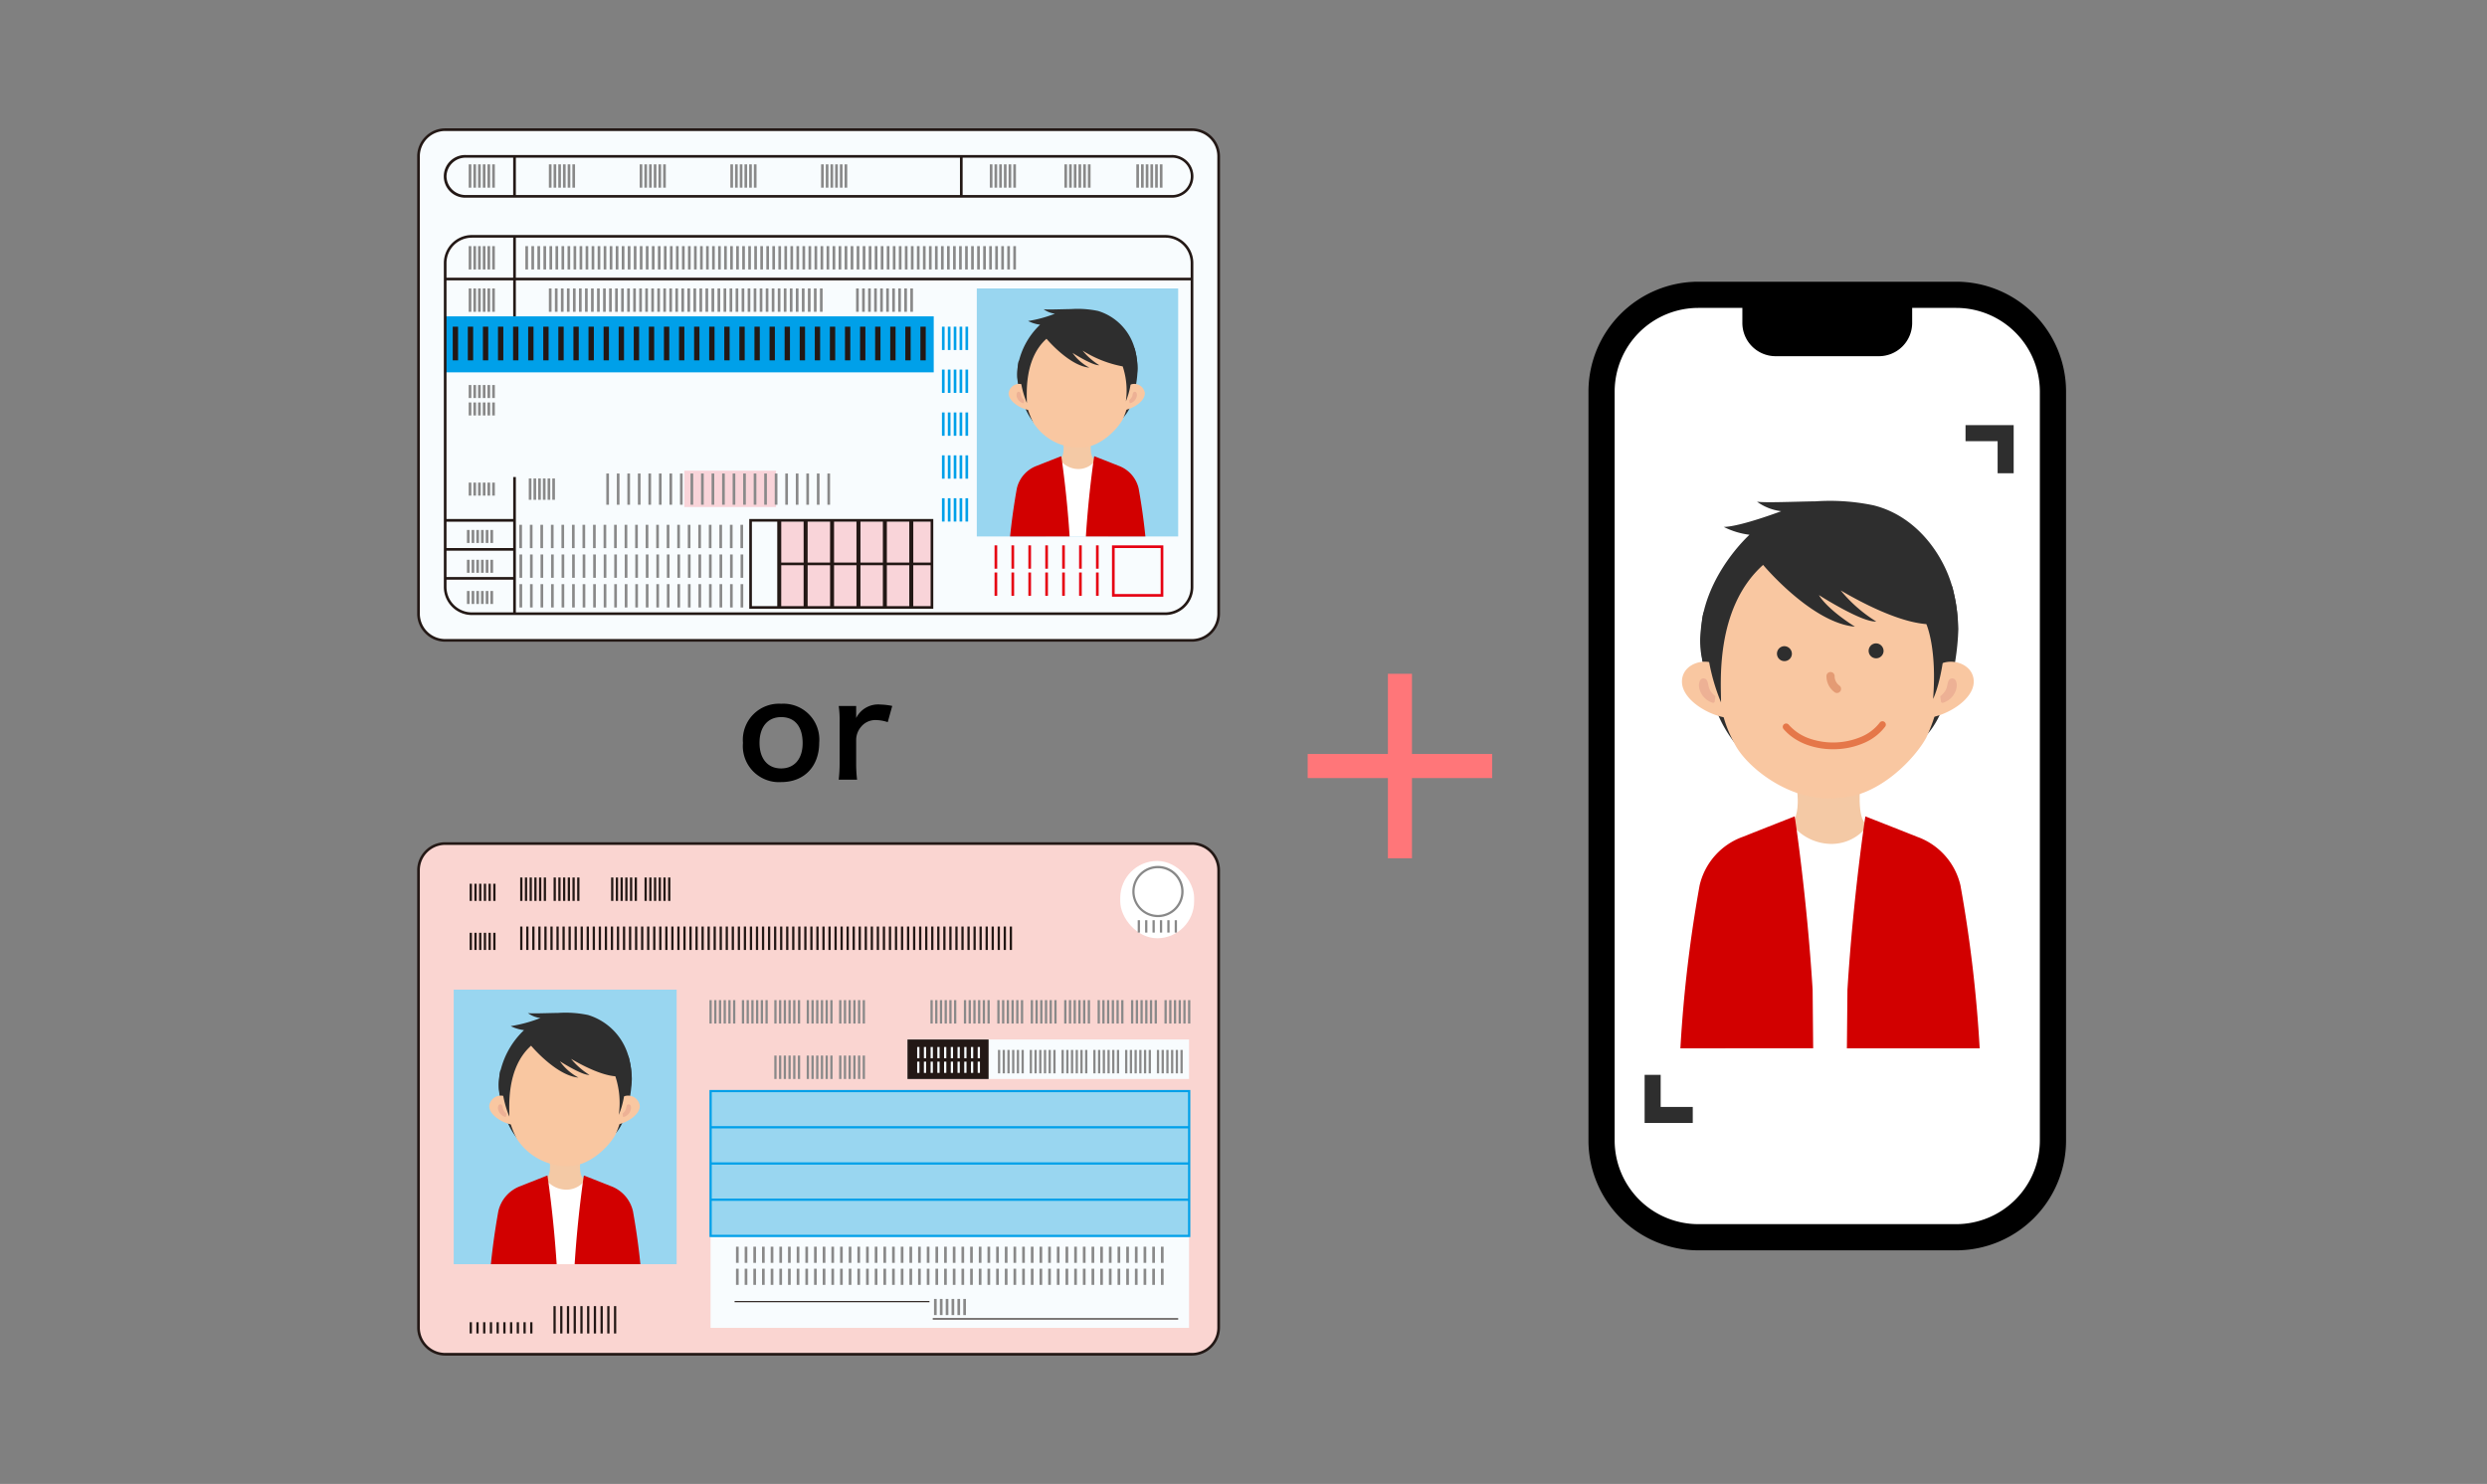 <svg xmlns="http://www.w3.org/2000/svg" xmlns:xlink="http://www.w3.org/1999/xlink" width="310" height="185" viewBox="0 0 310 185"><rect x="0" y="0" width="310" height="185" fill="#808080" stroke="none"/><defs><clipPath id="a"><rect width="310" height="185" transform="translate(590 1722)" fill="none"/></clipPath><clipPath id="b"><rect width="59.53" height="120.756" fill="none"/></clipPath><clipPath id="c"><path d="M44.939,128.648s1.218,5.577-2.341,5.849c-3.672.282,1.122,7.534,7.115,7.761s5.734-7.422,5.734-7.422a10.493,10.493,0,0,0-1.7-1.25c-1.308-.635-.8-5.126-.8-5.126Z" transform="translate(-41.316 -128.459)" fill="none"/></clipPath><linearGradient id="d" x1="-0.575" y1="2.514" x2="-0.558" y2="2.514" gradientUnits="objectBoundingBox"><stop offset="0" stop-color="#e3b188"/><stop offset="1" stop-color="#f4c9a5"/></linearGradient><clipPath id="e"><rect width="37.304" height="68.224" fill="none"/></clipPath><clipPath id="f"><rect width="100.073" height="64" fill="none"/></clipPath><clipPath id="g"><path d="M106.033,279.28s.589,2.7-1.132,2.83c-1.777.136.543,3.645,3.442,3.755s2.774-3.591,2.774-3.591a5.076,5.076,0,0,0-.82-.6c-.633-.307-.386-2.481-.386-2.481Z" transform="translate(-104.281 -279.189)" fill="none"/></clipPath><linearGradient id="h" x1="-1.669" y1="3.624" x2="-1.652" y2="3.624" xlink:href="#d"/><clipPath id="i"><rect width="27.787" height="34.227" fill="none"/></clipPath><clipPath id="l"><path d="M560.922,275.959s.534,2.442-1.025,2.561c-1.608.123.491,3.3,3.115,3.4s2.511-3.25,2.511-3.25a4.584,4.584,0,0,0-.742-.547c-.573-.278-.349-2.245-.349-2.245Z" transform="translate(-559.336 -275.876)" fill="none"/></clipPath><linearGradient id="m" x1="-10.596" y1="4.081" x2="-10.577" y2="4.081" xlink:href="#d"/><clipPath id="n"><rect width="25.145" height="30.974" fill="none"/></clipPath></defs><g transform="translate(-590 -1722)" clip-path="url(#a)"><g transform="translate(788 1757.121)" clip-path="url(#b)"><path d="M48.829,122.111H16.674A12.055,12.055,0,0,1,4.619,110.056V16.674A12.055,12.055,0,0,1,16.674,4.619H48.829A12.055,12.055,0,0,1,60.884,16.674v93.382a12.055,12.055,0,0,1-12.055,12.055" transform="translate(-2.987 -2.987)" fill="#fff"/><path d="M45.843,120.756H13.687A13.7,13.7,0,0,1,0,107.069V13.687A13.7,13.7,0,0,1,13.687,0H45.843A13.7,13.7,0,0,1,59.53,13.687v93.382a13.7,13.7,0,0,1-13.687,13.687M13.687,3.265A10.434,10.434,0,0,0,3.265,13.687v93.382a10.435,10.435,0,0,0,10.423,10.423H45.843a10.434,10.434,0,0,0,10.422-10.423V13.687A10.434,10.434,0,0,0,45.843,3.265Z"/><path d="M71.3,11.506H58.427a4.148,4.148,0,0,1-4.148-4.149V3.434H75.445V7.358A4.149,4.149,0,0,1,71.3,11.506" transform="translate(-35.097 -2.22)"/><g transform="translate(10.221 25.085)"><g transform="translate(12.045 37.451)"><g clip-path="url(#c)"><rect width="16.78" height="14.024" transform="translate(-2.391)" fill="url(#d)"/></g></g><g transform="translate(1.237 2.263)" clip-path="url(#e)"><path d="M53.691,174.042V147.335s-2.948-1.718-3.215-1.353a5.581,5.581,0,0,1-4.81,2.576,6.326,6.326,0,0,1-5.189-2.923l-3.4,1.7v26.707Z" transform="translate(-26.939 -105.818)" fill="#fff"/><path d="M86.856,172.687h5.6a168.113,168.113,0,0,0-2.391-20.295,8.465,8.465,0,0,0-5.439-6.089c-2.216-.887-6.418-2.534-6.418-2.534s-1.5,9.776-2.234,21.612l-.069,7.305H86.856Z" transform="translate(-55.152 -104.462)" fill="#d20000"/><path d="M5.6,172.687H0a168.165,168.165,0,0,1,2.391-20.295A8.465,8.465,0,0,1,7.83,146.3c2.216-.887,6.419-2.534,6.419-2.534s1.5,9.776,2.234,21.612l.068,7.305H5.6Z" transform="translate(0 -104.462)" fill="#d20000"/><path d="M114.829,43.5a30.819,30.819,0,0,1-1.24,7.728c-1.254,4.62-3.234,5.939-3.234,5.939s2.469-4.1,2.245-14.784c-.064-3.077,1.114-5.613,1.531-3.966a23.228,23.228,0,0,1,.7,5.082" transform="translate(-80.184 -27.534)" fill="#2e2e2e"/><path d="M9.409,54.9A24.8,24.8,0,0,0,11.3,62.745,15.992,15.992,0,0,0,13.91,67.2s-1.99-2.9-3.321-13.319C10.068,49.8,9.5,48.54,9.409,54.9" transform="translate(-6.836 -36.675)" fill="#2e2e2e"/><path d="M113.527,73.908c1.361-1.35,4.625-.6,4.672,1.764s-3.543,4.4-5.849,4.59c.479-1.213.072-1.669.134-3.641a3.194,3.194,0,0,1,1.043-2.713" transform="translate(-81.634 -53.215)" fill="#f9c7a1"/><path d="M120.364,81.1a.584.584,0,0,1,.051.087c.016.036.029.076.041.11a1.3,1.3,0,0,1,.051.217,1.512,1.512,0,0,1,0,.452,2.437,2.437,0,0,1-.917,1.54,2.408,2.408,0,0,1-.368.238,2.116,2.116,0,0,1-.2.094c-.034.014-.068.028-.1.04s-.066.023-.122.04a.194.194,0,0,1-.242-.128.207.207,0,0,1-.007-.031l-.084-.658c0-.006.027-.024.042-.037l.055-.045c.037-.031.074-.065.11-.1.072-.066.14-.136.2-.206a2.029,2.029,0,0,0,.3-.45,1.785,1.785,0,0,0,.158-.494c.015-.087.034-.174.057-.268.013-.046.025-.095.041-.145.01-.026.016-.046.027-.07s.018-.062.032-.093l.007-.016a.5.5,0,0,1,.654-.26.491.491,0,0,1,.215.178" transform="translate(-86.074 -58.77)" fill="#edb195"/><path d="M5.384,73.908C4.023,72.558.76,73.3.712,75.671s3.543,4.4,5.849,4.59c-.479-1.213-.072-1.669-.134-3.641a3.193,3.193,0,0,0-1.043-2.713" transform="translate(-0.517 -53.215)" fill="#f9c7a1"/><path d="M8.615,81.1a.586.586,0,0,0-.051.087c-.016.036-.028.076-.041.11a1.3,1.3,0,0,0-.051.217,1.494,1.494,0,0,0,0,.452,2.432,2.432,0,0,0,.917,1.54,2.433,2.433,0,0,0,.367.238c.064.035.131.065.2.094.034.014.068.028.1.04s.066.023.122.04a.193.193,0,0,0,.241-.128.157.157,0,0,0,.007-.031l.083-.658c0-.006-.026-.024-.041-.037l-.055-.045c-.038-.031-.074-.065-.11-.1-.072-.066-.14-.136-.2-.206a2.047,2.047,0,0,1-.3-.45,1.775,1.775,0,0,1-.158-.494c-.015-.087-.034-.174-.057-.268-.013-.046-.025-.095-.041-.145-.01-.026-.016-.046-.027-.07s-.018-.062-.031-.093l-.007-.016a.5.5,0,0,0-.654-.26.492.492,0,0,0-.215.178" transform="translate(-6.145 -58.77)" fill="#edb195"/><path d="M16.408,34.562c.593,3.271.765,4.812,2.322,7.647,1.508,2.745,6.9,7.194,12.831,6.536,5.183-.192,9.613-5.074,10.936-7.524a21.692,21.692,0,0,0,2.014-8.181,21.833,21.833,0,0,1-1.163-4.187c-.944-9.54-4.911-13.026-11.416-12.69-7.211.373-12.52,1.9-15.277,5.113a112.837,112.837,0,0,0-.247,13.285" transform="translate(-11.85 -11.729)" fill="#f9c7a1"/><path d="M67.889,80.509a.508.508,0,0,1-.293-.093,2.473,2.473,0,0,1-1.018-2.072.511.511,0,0,1,1.018.082,1.453,1.453,0,0,0,.587,1.154.511.511,0,0,1-.294.929Z" transform="translate(-48.37 -56.583)" fill="#e49b74"/><path d="M26.576,11.138c1.532.892,6.754,3.9,10.679,4.2,0,0,1.351,2.976.839,9.332,0,0,1.107-2.1,1.516-7.224.038-.478,1.127.343,1.362.544a16.3,16.3,0,0,0-.3-6.513c-.75-3.723-4-9.444-9.991-10.945a26.559,26.559,0,0,0-7.219-.5c-2.72.037-6.146.2-7.314.048a6.5,6.5,0,0,0,3.017,1.183S14.02,3.207,12,3.221a9.838,9.838,0,0,0,3.212.979S9.722,9.111,9.153,15.959a11.091,11.091,0,0,0,.217,4.053c.787-.411.744-.32.744-.32a24.719,24.719,0,0,0,1.548,5.4c.038-2.024-.878-11.65,5.247-17.134,0,0,6.048,7.232,11.445,7.7-3.683-2.343-4.487-3.938-4.487-3.938s5.344,3.427,7.138,3.291a17.972,17.972,0,0,1-4.429-3.874" transform="translate(-6.597 -0.001)" fill="#2e2e2e"/><path d="M52.961,103.884a9.548,9.548,0,0,1-3.205-.539,7.634,7.634,0,0,1-1.6-.792,6.388,6.388,0,0,1-1.34-1.167.421.421,0,1,1,.637-.549,6.056,6.056,0,0,0,2.591,1.717,9.014,9.014,0,0,0,6.435-.221,5.69,5.69,0,0,0,2.308-1.767.421.421,0,1,1,.678.5,6.529,6.529,0,0,1-2.645,2.038,9.563,9.563,0,0,1-3.465.774Q53.156,103.884,52.961,103.884Z" transform="translate(-33.939 -72.947)" fill="#e57749"/><path d="M87.686,65.9a.931.931,0,1,1-.9-1,.952.952,0,0,1,.9,1" transform="translate(-62.362 -47.161)" fill="#2e2e2e"/><path d="M45.886,67.178a.931.931,0,1,1-.905-1,.953.953,0,0,1,.905,1" transform="translate(-31.989 -48.087)" fill="#2e2e2e"/></g></g><path d="M163-7017.121v-4h-4v-2h6v6Z" transform="translate(-112 7041)" fill="#2e2e2e"/><path d="M163-7017.121v-4h-4v-2h6v6Z" transform="translate(171.999 -6918.242) rotate(180)" fill="#2e2e2e"/></g><path d="M958-5243v-10H948v-3h10v-10h3v10h10v3H961v10Z" transform="translate(-195 7072)" fill="#ff7679"/><g transform="translate(642 1827)"><g clip-path="url(#f)"><path d="M2.815,0h93.9a2.816,2.816,0,0,1,2.816,2.816v57.9a2.816,2.816,0,0,1-2.816,2.816H2.815A2.815,2.815,0,0,1,0,60.72V2.815A2.815,2.815,0,0,1,2.815,0Z" transform="translate(0.232 0.232)" fill="#fad5d1"/><path d="M96.582,64H3.491A3.5,3.5,0,0,1,0,60.509V3.491A3.5,3.5,0,0,1,3.491,0H96.582a3.5,3.5,0,0,1,3.491,3.491V60.509A3.5,3.5,0,0,1,96.582,64M3.491.332A3.162,3.162,0,0,0,.332,3.491V60.509a3.162,3.162,0,0,0,3.158,3.158H96.582a3.162,3.162,0,0,0,3.158-3.158V3.491A3.162,3.162,0,0,0,96.582.332Z" fill="#231815"/><rect width="27.787" height="34.227" transform="translate(4.553 18.377)" fill="#99d6f0"/></g><g transform="translate(14.711 39.384)"><g clip-path="url(#g)"><rect width="8.119" height="6.786" transform="translate(-1.157)" fill="url(#h)"/></g></g><g transform="translate(4.553 18.377)"><g clip-path="url(#i)"><path d="M108.612,311.022v-13.78s-1.521-.886-1.659-.7a2.88,2.88,0,0,1-2.482,1.329,3.264,3.264,0,0,1-2.677-1.508l-1.755.878v13.78Z" transform="translate(-90.48 -272.933)" fill="#fff"/><path d="M144.519,309.42h2.889a86.738,86.738,0,0,0-1.234-10.471,4.368,4.368,0,0,0-2.807-3.142c-1.143-.458-3.312-1.308-3.312-1.308s-.776,5.044-1.153,11.151l-.035,3.769h5.651Z" transform="translate(-123.831 -271.331)" fill="#d20000"/><path d="M65.854,309.42H62.965A86.773,86.773,0,0,1,64.2,298.948a4.368,4.368,0,0,1,2.807-3.142c1.143-.458,3.312-1.308,3.312-1.308s.776,5.044,1.153,11.151l.035,3.769H65.854Z" transform="translate(-58.636 -271.331)" fill="#d20000"/><path d="M175.627,191.515a15.9,15.9,0,0,1-.64,3.987c-.647,2.384-1.668,3.065-1.668,3.065s1.274-2.118,1.158-7.628c-.033-1.588.575-2.9.79-2.046a11.983,11.983,0,0,1,.36,2.622" transform="translate(-153.422 -180.393)" fill="#2e2e2e"/><path d="M72.373,203.489a12.8,12.8,0,0,0,.978,4.048,8.25,8.25,0,0,0,1.345,2.3s-1.027-1.5-1.714-6.872c-.268-2.1-.56-2.755-.609.526" transform="translate(-66.716 -191.199)" fill="#2e2e2e"/><path d="M175.922,224.315a1.47,1.47,0,0,1,2.411.91c.025,1.218-1.828,2.27-3.018,2.368.247-.626.037-.861.069-1.878a1.648,1.648,0,0,1,.538-1.4" transform="translate(-155.137 -210.752)" fill="#f9c7a1"/><path d="M182.407,231.727a.3.3,0,0,1,.026.045c.008.019.015.039.021.057a.671.671,0,0,1,.026.112.778.778,0,0,1,0,.233,1.257,1.257,0,0,1-.473.795,1.242,1.242,0,0,1-.19.123,1.077,1.077,0,0,1-.1.048l-.054.02-.063.021a.1.1,0,0,1-.125-.066.117.117,0,0,1,0-.016l-.043-.339s.014-.012.022-.019l.028-.023c.019-.016.038-.033.057-.05.037-.034.072-.07.1-.106a1.048,1.048,0,0,0,.156-.232.922.922,0,0,0,.082-.255c.008-.045.018-.09.029-.138.006-.024.013-.049.021-.075s.008-.024.014-.036.009-.032.016-.048l0-.008a.257.257,0,0,1,.337-.134.253.253,0,0,1,.111.092" transform="translate(-160.385 -217.317)" fill="#edb195"/><path d="M66.086,224.315a1.47,1.47,0,0,0-2.411.91c-.025,1.218,1.828,2.27,3.018,2.368-.247-.626-.037-.861-.069-1.878a1.647,1.647,0,0,0-.538-1.4" transform="translate(-59.246 -210.752)" fill="#f9c7a1"/><path d="M71.5,231.727a.3.3,0,0,0-.027.045c-.008.019-.015.039-.021.057a.661.661,0,0,0-.026.112.771.771,0,0,0,0,.233,1.254,1.254,0,0,0,.473.795,1.253,1.253,0,0,0,.19.123c.033.018.067.033.1.048l.054.02.063.021a.1.1,0,0,0,.125-.066.1.1,0,0,0,0-.016l.043-.339s-.014-.012-.021-.019l-.028-.023c-.019-.016-.038-.033-.057-.05-.037-.034-.072-.07-.1-.106a1.052,1.052,0,0,1-.156-.232.931.931,0,0,1-.082-.255c-.008-.045-.018-.09-.029-.138-.007-.024-.013-.049-.021-.075s-.008-.024-.014-.036-.009-.032-.016-.048l0-.008a.257.257,0,0,0-.448-.042" transform="translate(-65.898 -217.317)" fill="#edb195"/><path d="M79.324,176.376a10.578,10.578,0,0,0,1.2,3.946,7.465,7.465,0,0,0,6.62,3.372c2.674-.1,4.96-2.618,5.643-3.882a11.2,11.2,0,0,0,1.039-4.221,11.254,11.254,0,0,1-.6-2.16c-.487-4.922-2.534-6.721-5.891-6.547-3.721.192-6.46.98-7.883,2.638a58.215,58.215,0,0,0-.127,6.854" transform="translate(-72.643 -161.708)" fill="#f9c7a1"/><path d="M81.071,156.477c.79.46,3.485,2.01,5.51,2.168a10.627,10.627,0,0,1,.433,4.815,10.621,10.621,0,0,0,.782-3.727c.02-.247.582.177.7.28a8.409,8.409,0,0,0-.156-3.36,7.5,7.5,0,0,0-5.155-5.647,13.7,13.7,0,0,0-3.725-.26c-1.4.019-3.171.1-3.774.025a3.352,3.352,0,0,0,1.557.61,17.564,17.564,0,0,1-3.7,1.011,5.08,5.08,0,0,0,1.657.5,10.291,10.291,0,0,0-3.124,6.068,5.722,5.722,0,0,0,.112,2.091c.406-.212.384-.165.384-.165a12.754,12.754,0,0,0,.8,2.787c.02-1.044-.453-6.011,2.707-8.841,0,0,3.121,3.732,5.905,3.974a6.6,6.6,0,0,1-2.315-2.032s2.757,1.768,3.683,1.7a9.273,9.273,0,0,1-2.285-2" transform="translate(-66.433 -147.844)" fill="#2e2e2e"/></g></g><g clip-path="url(#f)"><rect width="59.644" height="11.381" transform="translate(36.569 49.161)" fill="#f8fcfe"/><rect width="0.333" height="2.015" transform="translate(39.741 50.424)" fill="#898989"/><rect width="0.333" height="2.015" transform="translate(40.822 50.424)" fill="#898989"/><rect width="0.333" height="2.015" transform="translate(41.903 50.424)" fill="#898989"/><rect width="0.333" height="2.015" transform="translate(42.984 50.424)" fill="#898989"/><rect width="0.333" height="2.015" transform="translate(44.065 50.424)" fill="#898989"/><rect width="0.333" height="2.015" transform="translate(45.146 50.424)" fill="#898989"/><rect width="0.333" height="2.015" transform="translate(46.227 50.424)" fill="#898989"/><rect width="0.333" height="2.015" transform="translate(47.308 50.424)" fill="#898989"/><rect width="0.333" height="2.015" transform="translate(48.389 50.424)" fill="#898989"/><rect width="0.333" height="2.015" transform="translate(49.47 50.424)" fill="#898989"/><rect width="0.333" height="2.015" transform="translate(50.55 50.424)" fill="#898989"/><rect width="0.333" height="2.015" transform="translate(51.632 50.424)" fill="#898989"/><rect width="0.333" height="2.015" transform="translate(52.712 50.424)" fill="#898989"/><rect width="0.333" height="2.015" transform="translate(53.793 50.424)" fill="#898989"/><rect width="0.333" height="2.015" transform="translate(54.874 50.424)" fill="#898989"/><rect width="0.333" height="2.015" transform="translate(55.955 50.424)" fill="#898989"/><rect width="0.333" height="2.015" transform="translate(57.036 50.424)" fill="#898989"/><rect width="0.333" height="2.015" transform="translate(58.117 50.424)" fill="#898989"/><rect width="0.333" height="2.015" transform="translate(59.198 50.424)" fill="#898989"/><rect width="0.333" height="2.015" transform="translate(60.279 50.424)" fill="#898989"/><rect width="0.333" height="2.015" transform="translate(61.36 50.424)" fill="#898989"/><rect width="0.333" height="2.015" transform="translate(62.441 50.424)" fill="#898989"/><rect width="0.333" height="2.015" transform="translate(63.522 50.424)" fill="#898989"/><rect width="0.333" height="2.015" transform="translate(64.602 50.424)" fill="#898989"/><rect width="0.333" height="2.015" transform="translate(65.683 50.424)" fill="#898989"/><rect width="0.333" height="2.015" transform="translate(66.765 50.424)" fill="#898989"/><rect width="0.333" height="2.015" transform="translate(67.845 50.424)" fill="#898989"/><rect width="0.333" height="2.015" transform="translate(68.926 50.424)" fill="#898989"/><rect width="0.333" height="2.015" transform="translate(70.007 50.424)" fill="#898989"/><rect width="0.334" height="2.015" transform="translate(71.088 50.424)" fill="#898989"/><rect width="0.334" height="2.015" transform="translate(72.169 50.424)" fill="#898989"/><rect width="0.333" height="2.015" transform="translate(73.25 50.424)" fill="#898989"/><rect width="0.333" height="2.015" transform="translate(74.331 50.424)" fill="#898989"/><rect width="0.333" height="2.015" transform="translate(75.412 50.424)" fill="#898989"/><rect width="0.334" height="2.015" transform="translate(76.493 50.424)" fill="#898989"/><rect width="0.334" height="2.015" transform="translate(77.574 50.424)" fill="#898989"/><rect width="0.334" height="2.015" transform="translate(78.655 50.424)" fill="#898989"/><rect width="0.334" height="2.015" transform="translate(79.736 50.424)" fill="#898989"/><rect width="0.334" height="2.015" transform="translate(80.817 50.424)" fill="#898989"/><rect width="0.334" height="2.015" transform="translate(81.898 50.424)" fill="#898989"/><rect width="0.334" height="2.015" transform="translate(82.979 50.424)" fill="#898989"/><rect width="0.334" height="2.015" transform="translate(84.059 50.424)" fill="#898989"/><rect width="0.334" height="2.015" transform="translate(85.14 50.424)" fill="#898989"/><rect width="0.334" height="2.015" transform="translate(86.221 50.424)" fill="#898989"/><rect width="0.334" height="2.015" transform="translate(87.302 50.424)" fill="#898989"/><rect width="0.334" height="2.015" transform="translate(88.383 50.424)" fill="#898989"/><rect width="0.334" height="2.015" transform="translate(89.464 50.424)" fill="#898989"/><rect width="0.334" height="2.015" transform="translate(90.545 50.424)" fill="#898989"/><rect width="0.334" height="2.015" transform="translate(91.626 50.424)" fill="#898989"/><rect width="0.334" height="2.015" transform="translate(92.707 50.424)" fill="#898989"/><rect width="0.333" height="2.015" transform="translate(39.741 53.169)" fill="#898989"/><rect width="0.333" height="2.015" transform="translate(40.822 53.169)" fill="#898989"/><rect width="0.333" height="2.015" transform="translate(41.903 53.169)" fill="#898989"/><rect width="0.333" height="2.015" transform="translate(42.984 53.169)" fill="#898989"/><rect width="0.333" height="2.015" transform="translate(44.065 53.169)" fill="#898989"/><rect width="0.333" height="2.015" transform="translate(45.146 53.169)" fill="#898989"/><rect width="0.333" height="2.015" transform="translate(46.227 53.169)" fill="#898989"/><rect width="0.333" height="2.015" transform="translate(47.308 53.169)" fill="#898989"/><rect width="0.333" height="2.015" transform="translate(48.389 53.169)" fill="#898989"/><rect width="0.333" height="2.015" transform="translate(49.47 53.169)" fill="#898989"/><rect width="0.333" height="2.015" transform="translate(50.55 53.169)" fill="#898989"/><rect width="0.333" height="2.015" transform="translate(51.632 53.169)" fill="#898989"/><rect width="0.333" height="2.015" transform="translate(52.712 53.169)" fill="#898989"/><rect width="0.333" height="2.015" transform="translate(53.793 53.169)" fill="#898989"/><rect width="0.333" height="2.015" transform="translate(54.874 53.169)" fill="#898989"/><rect width="0.333" height="2.015" transform="translate(55.955 53.169)" fill="#898989"/><rect width="0.333" height="2.015" transform="translate(57.036 53.169)" fill="#898989"/><rect width="0.333" height="2.015" transform="translate(58.117 53.169)" fill="#898989"/><rect width="0.333" height="2.015" transform="translate(59.198 53.169)" fill="#898989"/><rect width="0.333" height="2.015" transform="translate(60.279 53.169)" fill="#898989"/><rect width="0.333" height="2.015" transform="translate(61.36 53.169)" fill="#898989"/><rect width="0.333" height="2.015" transform="translate(62.441 53.169)" fill="#898989"/><rect width="0.333" height="2.015" transform="translate(63.522 53.169)" fill="#898989"/><rect width="0.333" height="2.015" transform="translate(64.602 53.169)" fill="#898989"/><rect width="0.333" height="2.015" transform="translate(65.683 53.169)" fill="#898989"/><rect width="0.333" height="2.015" transform="translate(66.765 53.169)" fill="#898989"/><rect width="0.333" height="2.015" transform="translate(67.845 53.169)" fill="#898989"/><rect width="0.333" height="2.015" transform="translate(68.926 53.169)" fill="#898989"/><rect width="0.333" height="2.015" transform="translate(70.007 53.169)" fill="#898989"/><rect width="0.334" height="2.015" transform="translate(71.088 53.169)" fill="#898989"/><rect width="0.334" height="2.015" transform="translate(72.169 53.169)" fill="#898989"/><rect width="0.333" height="2.015" transform="translate(73.25 53.169)" fill="#898989"/><rect width="0.333" height="2.015" transform="translate(74.331 53.169)" fill="#898989"/><rect width="0.333" height="2.015" transform="translate(75.412 53.169)" fill="#898989"/><rect width="0.334" height="2.015" transform="translate(76.493 53.169)" fill="#898989"/><rect width="0.334" height="2.015" transform="translate(77.574 53.169)" fill="#898989"/><rect width="0.334" height="2.015" transform="translate(78.655 53.169)" fill="#898989"/><rect width="0.334" height="2.015" transform="translate(79.736 53.169)" fill="#898989"/><rect width="0.334" height="2.015" transform="translate(80.817 53.169)" fill="#898989"/><rect width="0.334" height="2.015" transform="translate(81.898 53.169)" fill="#898989"/><rect width="0.334" height="2.015" transform="translate(82.979 53.169)" fill="#898989"/><rect width="0.334" height="2.015" transform="translate(84.059 53.169)" fill="#898989"/><rect width="0.334" height="2.015" transform="translate(85.14 53.169)" fill="#898989"/><rect width="0.334" height="2.015" transform="translate(86.221 53.169)" fill="#898989"/><rect width="0.334" height="2.015" transform="translate(87.302 53.169)" fill="#898989"/><rect width="0.334" height="2.015" transform="translate(88.383 53.169)" fill="#898989"/><rect width="0.334" height="2.015" transform="translate(89.464 53.169)" fill="#898989"/><rect width="0.334" height="2.015" transform="translate(90.545 53.169)" fill="#898989"/><rect width="0.334" height="2.015" transform="translate(91.626 53.169)" fill="#898989"/><rect width="0.334" height="2.015" transform="translate(92.707 53.169)" fill="#898989"/><rect width="0.333" height="2.013" transform="translate(64.424 56.936)" fill="#898989"/><rect width="0.333" height="2.013" transform="translate(65.153 56.936)" fill="#898989"/><rect width="0.333" height="2.013" transform="translate(65.882 56.936)" fill="#898989"/><rect width="0.333" height="2.013" transform="translate(66.611 56.936)" fill="#898989"/><rect width="0.333" height="2.013" transform="translate(67.34 56.936)" fill="#898989"/><rect width="0.333" height="2.013" transform="translate(68.069 56.936)" fill="#898989"/><rect width="30.595" height="0.141" transform="translate(64.264 59.352)" fill="#231815"/><rect width="24.289" height="0.141" transform="translate(39.566 57.204)" fill="#231815"/><rect width="9.212" height="9.638" rx="4.606" transform="translate(87.636 2.333)" fill="#fff"/><path d="M635.205,27.328a3.193,3.193,0,1,1,3.187-3.193,3.193,3.193,0,0,1-3.187,3.193m0-6.1a2.911,2.911,0,1,0,2.9,2.911,2.911,2.911,0,0,0-2.9-2.911" transform="translate(-542.862 -17.988)" fill="#888"/><rect width="0.282" height="1.541" transform="translate(89.814 9.723)" fill="#888"/><rect width="0.282" height="1.541" transform="translate(90.736 9.723)" fill="#888"/><rect width="0.282" height="1.541" transform="translate(91.658 9.723)" fill="#888"/><rect width="0.282" height="1.541" transform="translate(92.58 9.723)" fill="#888"/><rect width="0.282" height="1.541" transform="translate(93.502 9.723)" fill="#888"/><rect width="0.282" height="1.541" transform="translate(94.424 9.723)" fill="#888"/><rect width="0.282" height="1.402" transform="translate(6.542 59.84)" fill="#231815"/><rect width="0.282" height="1.402" transform="translate(7.38 59.84)" fill="#231815"/><rect width="0.282" height="1.402" transform="translate(8.218 59.84)" fill="#231815"/><rect width="0.282" height="1.402" transform="translate(9.057 59.84)" fill="#231815"/><rect width="0.282" height="1.402" transform="translate(9.895 59.84)" fill="#231815"/><rect width="0.282" height="1.402" transform="translate(10.733 59.84)" fill="#231815"/><rect width="0.282" height="1.402" transform="translate(11.571 59.84)" fill="#231815"/><rect width="0.282" height="1.402" transform="translate(12.409 59.84)" fill="#231815"/><rect width="0.282" height="1.402" transform="translate(13.247 59.84)" fill="#231815"/><rect width="0.282" height="1.402" transform="translate(14.085 59.84)" fill="#231815"/><rect width="0.282" height="3.411" transform="translate(16.987 57.832)" fill="#231815"/><rect width="0.282" height="3.411" transform="translate(17.825 57.832)" fill="#231815"/><rect width="0.282" height="3.411" transform="translate(18.663 57.832)" fill="#231815"/><rect width="0.282" height="3.411" transform="translate(19.502 57.832)" fill="#231815"/><rect width="0.282" height="3.411" transform="translate(20.34 57.832)" fill="#231815"/><rect width="0.282" height="3.411" transform="translate(21.178 57.832)" fill="#231815"/><rect width="0.282" height="3.411" transform="translate(22.016 57.832)" fill="#231815"/><rect width="0.282" height="3.411" transform="translate(22.854 57.832)" fill="#231815"/><rect width="0.282" height="3.411" transform="translate(23.692 57.832)" fill="#231815"/><rect width="0.282" height="3.411" transform="translate(24.53 57.832)" fill="#231815"/><rect width="59.654" height="18.059" transform="translate(36.575 31.02)" fill="#99d6f0"/><rect width="59.654" height="0.282" transform="translate(36.575 39.909)" fill="#00a0e9"/><rect width="59.654" height="0.282" transform="translate(36.575 35.394)" fill="#00a0e9"/><rect width="59.654" height="0.282" transform="translate(36.575 44.424)" fill="#00a0e9"/><path d="M318.213,237.237H258.277V218.9h59.936Zm-59.654-.282h59.372V219.177H258.559Z" transform="translate(-221.843 -188.016)" fill="#00a0e9"/><rect width="35.099" height="4.926" transform="translate(61.113 24.593)" fill="#f8fcfe"/><rect width="10.114" height="4.926" transform="translate(61.113 24.593)" fill="#231815"/><rect width="0.282" height="2.919" transform="translate(72.392 25.894)" fill="#898989"/><rect width="0.282" height="2.919" transform="translate(72.98 25.894)" fill="#898989"/><rect width="0.282" height="2.919" transform="translate(73.568 25.894)" fill="#898989"/><rect width="0.282" height="2.919" transform="translate(74.156 25.894)" fill="#898989"/><rect width="0.282" height="2.919" transform="translate(74.744 25.894)" fill="#898989"/><rect width="0.282" height="2.919" transform="translate(75.332 25.894)" fill="#898989"/><rect width="0.282" height="2.919" transform="translate(80.316 25.894)" fill="#898989"/><rect width="0.282" height="2.919" transform="translate(80.904 25.894)" fill="#898989"/><rect width="0.282" height="2.919" transform="translate(81.492 25.894)" fill="#898989"/><rect width="0.282" height="2.919" transform="translate(82.08 25.894)" fill="#898989"/><rect width="0.282" height="2.919" transform="translate(82.668 25.894)" fill="#898989"/><rect width="0.282" height="2.919" transform="translate(83.256 25.894)" fill="#898989"/><rect width="0.282" height="2.919" transform="translate(76.354 25.894)" fill="#898989"/><rect width="0.282" height="2.919" transform="translate(76.942 25.894)" fill="#898989"/><rect width="0.282" height="2.919" transform="translate(77.53 25.894)" fill="#898989"/><rect width="0.282" height="2.919" transform="translate(78.118 25.894)" fill="#898989"/><rect width="0.282" height="2.919" transform="translate(78.706 25.894)" fill="#898989"/><rect width="0.282" height="2.919" transform="translate(79.294 25.894)" fill="#898989"/><rect width="0.282" height="2.919" transform="translate(84.278 25.894)" fill="#898989"/><rect width="0.282" height="2.919" transform="translate(84.866 25.894)" fill="#898989"/><rect width="0.282" height="2.919" transform="translate(85.454 25.894)" fill="#898989"/><rect width="0.282" height="2.919" transform="translate(86.042 25.894)" fill="#898989"/><rect width="0.282" height="2.919" transform="translate(86.63 25.894)" fill="#898989"/><rect width="0.282" height="2.919" transform="translate(87.218 25.894)" fill="#898989"/><rect width="0.282" height="2.919" transform="translate(88.24 25.894)" fill="#898989"/><rect width="0.282" height="2.919" transform="translate(88.828 25.894)" fill="#898989"/><rect width="0.282" height="2.919" transform="translate(89.416 25.894)" fill="#898989"/><rect width="0.282" height="2.919" transform="translate(90.004 25.894)" fill="#898989"/><rect width="0.282" height="2.919" transform="translate(90.592 25.894)" fill="#898989"/><rect width="0.282" height="2.919" transform="translate(91.18 25.894)" fill="#898989"/><rect width="0.282" height="2.919" transform="translate(92.202 25.894)" fill="#898989"/><rect width="0.282" height="2.919" transform="translate(92.79 25.894)" fill="#898989"/><rect width="0.282" height="2.919" transform="translate(93.378 25.894)" fill="#898989"/><rect width="0.282" height="2.919" transform="translate(93.966 25.894)" fill="#898989"/><rect width="0.282" height="2.919" transform="translate(94.554 25.894)" fill="#898989"/><rect width="0.282" height="2.919" transform="translate(95.142 25.894)" fill="#898989"/><rect width="0.282" height="1.402" transform="translate(62.323 25.527)" fill="#f8fcfe"/><rect width="0.282" height="1.402" transform="translate(63.161 25.527)" fill="#f8fcfe"/><rect width="0.282" height="1.402" transform="translate(63.999 25.527)" fill="#f8fcfe"/><rect width="0.282" height="1.402" transform="translate(64.837 25.527)" fill="#f8fcfe"/><rect width="0.282" height="1.402" transform="translate(65.675 25.527)" fill="#f8fcfe"/><rect width="0.282" height="1.402" transform="translate(66.514 25.527)" fill="#f8fcfe"/><rect width="0.282" height="1.402" transform="translate(67.352 25.527)" fill="#f8fcfe"/><rect width="0.282" height="1.402" transform="translate(68.19 25.527)" fill="#f8fcfe"/><rect width="0.282" height="1.402" transform="translate(69.028 25.527)" fill="#f8fcfe"/><rect width="0.282" height="1.402" transform="translate(69.866 25.527)" fill="#f8fcfe"/><rect width="0.282" height="1.402" transform="translate(62.323 27.354)" fill="#f8fcfe"/><rect width="0.282" height="1.402" transform="translate(63.161 27.354)" fill="#f8fcfe"/><rect width="0.282" height="1.402" transform="translate(63.999 27.354)" fill="#f8fcfe"/><rect width="0.282" height="1.402" transform="translate(64.837 27.354)" fill="#f8fcfe"/><rect width="0.282" height="1.402" transform="translate(65.675 27.354)" fill="#f8fcfe"/><rect width="0.282" height="1.402" transform="translate(66.514 27.354)" fill="#f8fcfe"/><rect width="0.282" height="1.402" transform="translate(67.352 27.354)" fill="#f8fcfe"/><rect width="0.282" height="1.402" transform="translate(68.19 27.354)" fill="#f8fcfe"/><rect width="0.282" height="1.402" transform="translate(69.028 27.354)" fill="#f8fcfe"/><rect width="0.282" height="1.402" transform="translate(69.866 27.354)" fill="#f8fcfe"/><rect width="0.282" height="2.919" transform="translate(44.515 26.596)" fill="#898989"/><rect width="0.282" height="2.919" transform="translate(45.103 26.596)" fill="#898989"/><rect width="0.282" height="2.919" transform="translate(45.69 26.596)" fill="#898989"/><rect width="0.282" height="2.919" transform="translate(46.278 26.596)" fill="#898989"/><rect width="0.282" height="2.919" transform="translate(46.866 26.596)" fill="#898989"/><rect width="0.282" height="2.919" transform="translate(47.454 26.596)" fill="#898989"/><rect width="0.282" height="2.919" transform="translate(48.555 26.596)" fill="#898989"/><rect width="0.282" height="2.919" transform="translate(49.143 26.596)" fill="#898989"/><rect width="0.282" height="2.919" transform="translate(49.73 26.596)" fill="#898989"/><rect width="0.282" height="2.919" transform="translate(50.318 26.596)" fill="#898989"/><rect width="0.282" height="2.919" transform="translate(50.906 26.596)" fill="#898989"/><rect width="0.282" height="2.919" transform="translate(51.494 26.596)" fill="#898989"/><rect width="0.282" height="2.919" transform="translate(52.595 26.596)" fill="#898989"/><rect width="0.282" height="2.919" transform="translate(53.183 26.596)" fill="#898989"/><rect width="0.282" height="2.919" transform="translate(53.771 26.596)" fill="#898989"/><rect width="0.282" height="2.919" transform="translate(54.358 26.596)" fill="#898989"/><rect width="0.282" height="2.919" transform="translate(54.946 26.596)" fill="#898989"/><rect width="0.282" height="2.919" transform="translate(55.534 26.596)" fill="#898989"/><rect width="0.282" height="2.919" transform="translate(63.98 19.685)" fill="#898989"/><rect width="0.282" height="2.919" transform="translate(64.568 19.685)" fill="#898989"/><rect width="0.282" height="2.919" transform="translate(65.155 19.685)" fill="#898989"/><rect width="0.282" height="2.919" transform="translate(65.743 19.685)" fill="#898989"/><rect width="0.282" height="2.919" transform="translate(66.331 19.685)" fill="#898989"/><rect width="0.282" height="2.919" transform="translate(66.919 19.685)" fill="#898989"/><rect width="0.282" height="2.919" transform="translate(68.147 19.685)" fill="#898989"/><rect width="0.282" height="2.919" transform="translate(68.734 19.685)" fill="#898989"/><rect width="0.282" height="2.919" transform="translate(69.323 19.685)" fill="#898989"/><rect width="0.282" height="2.919" transform="translate(69.91 19.685)" fill="#898989"/><rect width="0.282" height="2.919" transform="translate(70.498 19.685)" fill="#898989"/><rect width="0.282" height="2.919" transform="translate(71.086 19.685)" fill="#898989"/><rect width="0.282" height="2.919" transform="translate(72.314 19.685)" fill="#898989"/><rect width="0.282" height="2.919" transform="translate(72.902 19.685)" fill="#898989"/><rect width="0.282" height="2.919" transform="translate(73.49 19.685)" fill="#898989"/><rect width="0.282" height="2.919" transform="translate(74.078 19.685)" fill="#898989"/><rect width="0.282" height="2.919" transform="translate(74.666 19.685)" fill="#898989"/><rect width="0.282" height="2.919" transform="translate(75.253 19.685)" fill="#898989"/><rect width="0.282" height="2.919" transform="translate(76.481 19.685)" fill="#898989"/><rect width="0.282" height="2.919" transform="translate(77.069 19.685)" fill="#898989"/><rect width="0.282" height="2.919" transform="translate(77.657 19.685)" fill="#898989"/><rect width="0.282" height="2.919" transform="translate(78.245 19.685)" fill="#898989"/><rect width="0.282" height="2.919" transform="translate(78.832 19.685)" fill="#898989"/><rect width="0.282" height="2.919" transform="translate(79.42 19.685)" fill="#898989"/><rect width="0.282" height="2.919" transform="translate(80.648 19.685)" fill="#898989"/><rect width="0.282" height="2.919" transform="translate(81.236 19.685)" fill="#898989"/><rect width="0.282" height="2.919" transform="translate(81.824 19.685)" fill="#898989"/><rect width="0.282" height="2.919" transform="translate(82.412 19.685)" fill="#898989"/><rect width="0.282" height="2.919" transform="translate(83 19.685)" fill="#898989"/><rect width="0.282" height="2.919" transform="translate(83.587 19.685)" fill="#898989"/><rect width="0.282" height="2.919" transform="translate(84.815 19.685)" fill="#898989"/><rect width="0.282" height="2.919" transform="translate(85.403 19.685)" fill="#898989"/><rect width="0.282" height="2.919" transform="translate(85.991 19.685)" fill="#898989"/><rect width="0.282" height="2.919" transform="translate(86.579 19.685)" fill="#898989"/><rect width="0.282" height="2.919" transform="translate(87.167 19.685)" fill="#898989"/><rect width="0.282" height="2.919" transform="translate(87.755 19.685)" fill="#898989"/><rect width="0.282" height="2.919" transform="translate(88.982 19.685)" fill="#898989"/><rect width="0.282" height="2.919" transform="translate(89.57 19.685)" fill="#898989"/><rect width="0.282" height="2.919" transform="translate(90.158 19.685)" fill="#898989"/><rect width="0.282" height="2.919" transform="translate(90.746 19.685)" fill="#898989"/><rect width="0.282" height="2.919" transform="translate(91.334 19.685)" fill="#898989"/><rect width="0.282" height="2.919" transform="translate(91.922 19.685)" fill="#898989"/><rect width="0.282" height="2.919" transform="translate(93.149 19.685)" fill="#898989"/><rect width="0.282" height="2.919" transform="translate(93.737 19.685)" fill="#898989"/><rect width="0.282" height="2.919" transform="translate(94.325 19.685)" fill="#898989"/><rect width="0.282" height="2.919" transform="translate(94.913 19.685)" fill="#898989"/><rect width="0.282" height="2.919" transform="translate(95.501 19.685)" fill="#898989"/><rect width="0.282" height="2.919" transform="translate(96.089 19.685)" fill="#898989"/><rect width="0.282" height="2.919" transform="translate(36.434 19.685)" fill="#898989"/><rect width="0.282" height="2.919" transform="translate(37.022 19.685)" fill="#898989"/><rect width="0.282" height="2.919" transform="translate(37.61 19.685)" fill="#898989"/><rect width="0.282" height="2.919" transform="translate(38.198 19.685)" fill="#898989"/><rect width="0.282" height="2.919" transform="translate(38.786 19.685)" fill="#898989"/><rect width="0.282" height="2.919" transform="translate(39.374 19.685)" fill="#898989"/><rect width="0.282" height="2.919" transform="translate(40.474 19.685)" fill="#898989"/><rect width="0.282" height="2.919" transform="translate(41.062 19.685)" fill="#898989"/><rect width="0.282" height="2.919" transform="translate(41.65 19.685)" fill="#898989"/><rect width="0.282" height="2.919" transform="translate(42.238 19.685)" fill="#898989"/><rect width="0.282" height="2.919" transform="translate(42.826 19.685)" fill="#898989"/><rect width="0.282" height="2.919" transform="translate(43.414 19.685)" fill="#898989"/><rect width="0.282" height="2.919" transform="translate(44.515 19.685)" fill="#898989"/><rect width="0.282" height="2.919" transform="translate(45.103 19.685)" fill="#898989"/><rect width="0.282" height="2.919" transform="translate(45.69 19.685)" fill="#898989"/><rect width="0.282" height="2.919" transform="translate(46.278 19.685)" fill="#898989"/><rect width="0.282" height="2.919" transform="translate(46.866 19.685)" fill="#898989"/><rect width="0.282" height="2.919" transform="translate(47.454 19.685)" fill="#898989"/><rect width="0.282" height="2.919" transform="translate(48.555 19.685)" fill="#898989"/><rect width="0.282" height="2.919" transform="translate(49.143 19.685)" fill="#898989"/><rect width="0.282" height="2.919" transform="translate(49.73 19.685)" fill="#898989"/><rect width="0.282" height="2.919" transform="translate(50.318 19.685)" fill="#898989"/><rect width="0.282" height="2.919" transform="translate(50.906 19.685)" fill="#898989"/><rect width="0.282" height="2.919" transform="translate(51.494 19.685)" fill="#898989"/><rect width="0.282" height="2.919" transform="translate(52.595 19.685)" fill="#898989"/><rect width="0.282" height="2.919" transform="translate(53.183 19.685)" fill="#898989"/><rect width="0.282" height="2.919" transform="translate(53.771 19.685)" fill="#898989"/><rect width="0.282" height="2.919" transform="translate(54.358 19.685)" fill="#898989"/><rect width="0.282" height="2.919" transform="translate(54.946 19.685)" fill="#898989"/><rect width="0.282" height="2.919" transform="translate(55.534 19.685)" fill="#898989"/><rect width="0.282" height="2.14" transform="translate(6.542 11.29)" fill="#231815"/><rect width="0.282" height="2.14" transform="translate(7.13 11.29)" fill="#231815"/><rect width="0.282" height="2.141" transform="translate(7.718 11.29)" fill="#231815"/><rect width="0.282" height="2.141" transform="translate(8.306 11.29)" fill="#231815"/><rect width="0.282" height="2.14" transform="translate(8.894 11.29)" fill="#231815"/><rect width="0.282" height="2.14" transform="translate(9.482 11.29)" fill="#231815"/><rect width="0.282" height="2.919" transform="translate(12.838 10.512)" fill="#231815"/><rect width="0.282" height="2.919" transform="translate(13.592 10.512)" fill="#231815"/><rect width="0.282" height="2.919" transform="translate(14.345 10.512)" fill="#231815"/><rect width="0.282" height="2.919" transform="translate(15.099 10.512)" fill="#231815"/><rect width="0.282" height="2.919" transform="translate(15.852 10.512)" fill="#231815"/><rect width="0.282" height="2.919" transform="translate(16.605 10.512)" fill="#231815"/><rect width="0.282" height="2.919" transform="translate(17.359 10.512)" fill="#231815"/><rect width="0.282" height="2.919" transform="translate(18.112 10.512)" fill="#231815"/><rect width="0.282" height="2.919" transform="translate(18.865 10.512)" fill="#231815"/><rect width="0.282" height="2.919" transform="translate(19.619 10.512)" fill="#231815"/><rect width="0.282" height="2.919" transform="translate(20.372 10.512)" fill="#231815"/><rect width="0.282" height="2.919" transform="translate(21.125 10.512)" fill="#231815"/><rect width="0.282" height="2.919" transform="translate(21.879 10.512)" fill="#231815"/><rect width="0.282" height="2.919" transform="translate(22.632 10.512)" fill="#231815"/><rect width="0.282" height="2.919" transform="translate(23.386 10.512)" fill="#231815"/><rect width="0.282" height="2.919" transform="translate(24.139 10.512)" fill="#231815"/><rect width="0.282" height="2.919" transform="translate(24.893 10.512)" fill="#231815"/><rect width="0.282" height="2.919" transform="translate(25.646 10.512)" fill="#231815"/><rect width="0.282" height="2.919" transform="translate(26.399 10.512)" fill="#231815"/><rect width="0.282" height="2.919" transform="translate(27.153 10.512)" fill="#231815"/><rect width="0.282" height="2.919" transform="translate(27.906 10.512)" fill="#231815"/><rect width="0.282" height="2.919" transform="translate(28.659 10.512)" fill="#231815"/><rect width="0.282" height="2.919" transform="translate(29.413 10.512)" fill="#231815"/><rect width="0.282" height="2.919" transform="translate(30.166 10.512)" fill="#231815"/><rect width="0.282" height="2.919" transform="translate(30.92 10.512)" fill="#231815"/><rect width="0.282" height="2.919" transform="translate(31.673 10.512)" fill="#231815"/><rect width="0.282" height="2.919" transform="translate(32.426 10.512)" fill="#231815"/><rect width="0.282" height="2.919" transform="translate(33.18 10.512)" fill="#231815"/><rect width="0.282" height="2.919" transform="translate(33.933 10.512)" fill="#231815"/><rect width="0.282" height="2.919" transform="translate(34.686 10.512)" fill="#231815"/><rect width="0.282" height="2.919" transform="translate(35.44 10.512)" fill="#231815"/><rect width="0.282" height="2.919" transform="translate(36.193 10.512)" fill="#231815"/><rect width="0.282" height="2.919" transform="translate(36.946 10.512)" fill="#231815"/><rect width="0.282" height="2.919" transform="translate(37.7 10.512)" fill="#231815"/><rect width="0.282" height="2.919" transform="translate(38.453 10.512)" fill="#231815"/><rect width="0.282" height="2.919" transform="translate(39.207 10.512)" fill="#231815"/><rect width="0.282" height="2.919" transform="translate(39.96 10.512)" fill="#231815"/><rect width="0.282" height="2.919" transform="translate(40.713 10.512)" fill="#231815"/><rect width="0.282" height="2.919" transform="translate(41.467 10.512)" fill="#231815"/><rect width="0.282" height="2.919" transform="translate(42.22 10.512)" fill="#231815"/><rect width="0.282" height="2.919" transform="translate(42.974 10.512)" fill="#231815"/><rect width="0.282" height="2.919" transform="translate(43.727 10.512)" fill="#231815"/><rect width="0.282" height="2.919" transform="translate(44.48 10.512)" fill="#231815"/><rect width="0.282" height="2.919" transform="translate(45.234 10.512)" fill="#231815"/><rect width="0.282" height="2.919" transform="translate(45.987 10.512)" fill="#231815"/><rect width="0.282" height="2.919" transform="translate(46.74 10.512)" fill="#231815"/><rect width="0.282" height="2.919" transform="translate(47.494 10.512)" fill="#231815"/><rect width="0.282" height="2.919" transform="translate(48.247 10.512)" fill="#231815"/><rect width="0.282" height="2.919" transform="translate(49 10.512)" fill="#231815"/><rect width="0.282" height="2.919" transform="translate(49.754 10.512)" fill="#231815"/><rect width="0.282" height="2.919" transform="translate(50.507 10.512)" fill="#231815"/><rect width="0.282" height="2.919" transform="translate(51.261 10.512)" fill="#231815"/><rect width="0.282" height="2.919" transform="translate(52.014 10.512)" fill="#231815"/><rect width="0.282" height="2.919" transform="translate(52.767 10.512)" fill="#231815"/><rect width="0.282" height="2.919" transform="translate(53.521 10.512)" fill="#231815"/><rect width="0.282" height="2.919" transform="translate(54.274 10.512)" fill="#231815"/><rect width="0.282" height="2.919" transform="translate(55.027 10.512)" fill="#231815"/><rect width="0.282" height="2.919" transform="translate(55.781 10.512)" fill="#231815"/><rect width="0.282" height="2.919" transform="translate(56.534 10.512)" fill="#231815"/><rect width="0.282" height="2.919" transform="translate(57.288 10.512)" fill="#231815"/><rect width="0.282" height="2.919" transform="translate(58.041 10.512)" fill="#231815"/><rect width="0.282" height="2.919" transform="translate(58.794 10.512)" fill="#231815"/><rect width="0.282" height="2.919" transform="translate(59.548 10.512)" fill="#231815"/><rect width="0.282" height="2.919" transform="translate(60.301 10.512)" fill="#231815"/><rect width="0.282" height="2.919" transform="translate(61.055 10.512)" fill="#231815"/><rect width="0.282" height="2.919" transform="translate(61.808 10.512)" fill="#231815"/><rect width="0.282" height="2.919" transform="translate(62.561 10.512)" fill="#231815"/><rect width="0.282" height="2.919" transform="translate(63.315 10.512)" fill="#231815"/><rect width="0.282" height="2.919" transform="translate(64.068 10.512)" fill="#231815"/><rect width="0.282" height="2.919" transform="translate(64.821 10.512)" fill="#231815"/><rect width="0.282" height="2.919" transform="translate(65.575 10.512)" fill="#231815"/><rect width="0.282" height="2.919" transform="translate(66.328 10.512)" fill="#231815"/><rect width="0.282" height="2.919" transform="translate(67.081 10.512)" fill="#231815"/><rect width="0.282" height="2.919" transform="translate(67.835 10.512)" fill="#231815"/><rect width="0.282" height="2.919" transform="translate(68.588 10.512)" fill="#231815"/><rect width="0.282" height="2.919" transform="translate(69.342 10.512)" fill="#231815"/><rect width="0.282" height="2.919" transform="translate(70.095 10.512)" fill="#231815"/><rect width="0.282" height="2.919" transform="translate(70.848 10.512)" fill="#231815"/><rect width="0.282" height="2.919" transform="translate(71.602 10.512)" fill="#231815"/><rect width="0.282" height="2.919" transform="translate(72.355 10.512)" fill="#231815"/><rect width="0.282" height="2.919" transform="translate(73.108 10.512)" fill="#231815"/><rect width="0.282" height="2.919" transform="translate(73.862 10.512)" fill="#231815"/><rect width="0.282" height="2.14" transform="translate(6.542 5.175)" fill="#231815"/><rect width="0.282" height="2.14" transform="translate(7.13 5.175)" fill="#231815"/><rect width="0.282" height="2.14" transform="translate(7.718 5.175)" fill="#231815"/><rect width="0.282" height="2.14" transform="translate(8.306 5.175)" fill="#231815"/><rect width="0.282" height="2.14" transform="translate(8.894 5.175)" fill="#231815"/><rect width="0.282" height="2.14" transform="translate(9.482 5.175)" fill="#231815"/><rect width="0.282" height="2.919" transform="translate(12.838 4.396)" fill="#231815"/><rect width="0.282" height="2.919" transform="translate(13.426 4.396)" fill="#231815"/><rect width="0.282" height="2.919" transform="translate(14.014 4.396)" fill="#231815"/><rect width="0.282" height="2.919" transform="translate(14.602 4.396)" fill="#231815"/><rect width="0.282" height="2.919" transform="translate(15.19 4.396)" fill="#231815"/><rect width="0.282" height="2.919" transform="translate(15.778 4.396)" fill="#231815"/><rect width="0.282" height="2.919" transform="translate(17.004 4.396)" fill="#231815"/><rect width="0.282" height="2.919" transform="translate(17.592 4.396)" fill="#231815"/><rect width="0.282" height="2.919" transform="translate(18.18 4.396)" fill="#231815"/><rect width="0.282" height="2.919" transform="translate(18.768 4.396)" fill="#231815"/><rect width="0.282" height="2.919" transform="translate(19.356 4.396)" fill="#231815"/><rect width="0.282" height="2.919" transform="translate(19.944 4.396)" fill="#231815"/><rect width="0.282" height="2.919" transform="translate(24.172 4.396)" fill="#231815"/><rect width="0.282" height="2.919" transform="translate(24.76 4.396)" fill="#231815"/><rect width="0.282" height="2.919" transform="translate(25.348 4.396)" fill="#231815"/><rect width="0.282" height="2.919" transform="translate(25.936 4.396)" fill="#231815"/><rect width="0.282" height="2.919" transform="translate(26.524 4.396)" fill="#231815"/><rect width="0.282" height="2.919" transform="translate(27.112 4.396)" fill="#231815"/><rect width="0.282" height="2.919" transform="translate(28.338 4.396)" fill="#231815"/><rect width="0.282" height="2.919" transform="translate(28.926 4.396)" fill="#231815"/><rect width="0.282" height="2.919" transform="translate(29.514 4.396)" fill="#231815"/><rect width="0.282" height="2.919" transform="translate(30.102 4.396)" fill="#231815"/><rect width="0.282" height="2.919" transform="translate(30.69 4.396)" fill="#231815"/><rect width="0.282" height="2.919" transform="translate(31.278 4.396)" fill="#231815"/></g></g><path d="M5.392.5c2.848,0,4.72-1.952,4.72-4.912A4.474,4.474,0,0,0,5.376-9.264,4.508,4.508,0,0,0,.608-4.384,4.5,4.5,0,0,0,5.392.5ZM5.376-7.6c1.7,0,2.672,1.184,2.672,3.248C8.048-2.4,7.024-1.2,5.36-1.2S2.672-2.416,2.672-4.384C2.672-6.384,3.7-7.6,5.376-7.6Zm13.84-1.392a8.3,8.3,0,0,0-1.488-.176,3.061,3.061,0,0,0-3.008,1.68v-1.5H12.544a12.65,12.65,0,0,1,.112,2.08v5.024a17.55,17.55,0,0,1-.112,2.08h2.288a16.827,16.827,0,0,1-.112-2.08v-2.96a2.575,2.575,0,0,1,.656-1.6,2.284,2.284,0,0,1,1.856-.784,4.778,4.778,0,0,1,1.424.256Z" transform="translate(682 1819)"/><g transform="translate(642 1738)"><g clip-path="url(#f)"><path d="M2.815,0h93.9a2.815,2.815,0,0,1,2.815,2.815v57.9a2.815,2.815,0,0,1-2.815,2.815H2.815A2.815,2.815,0,0,1,0,60.717V2.815A2.815,2.815,0,0,1,2.815,0Z" transform="translate(0.237 0.234)" fill="#f8fcfe"/><path d="M96.582,64H3.491A3.5,3.5,0,0,1,0,60.509V3.491A3.5,3.5,0,0,1,3.491,0H96.582a3.5,3.5,0,0,1,3.491,3.491V60.509A3.5,3.5,0,0,1,96.582,64M3.491.332A3.162,3.162,0,0,0,.332,3.491V60.509a3.162,3.162,0,0,0,3.158,3.158H96.582a3.162,3.162,0,0,0,3.158-3.158V3.491A3.162,3.162,0,0,0,96.582.332Z" fill="#231815"/><rect width="60.897" height="6.982" transform="translate(3.491 23.439)" fill="#00a0e9"/><rect width="25.101" height="30.919" transform="translate(69.756 19.961)" fill="#99d6f0"/></g><g transform="translate(78.904 38.917)"><g clip-path="url(#l)"><rect width="7.348" height="6.141" transform="translate(-1.047 0)" fill="url(#m)"/></g></g><g transform="translate(69.712 19.906)"><g clip-path="url(#n)"><path d="M563.257,304.683v-12.47s-1.376-.8-1.5-.632a2.605,2.605,0,0,1-2.246,1.2,2.954,2.954,0,0,1-2.423-1.365l-1.589.794v12.47Z" transform="translate(-546.847 -270.216)" fill="#fff"/><path d="M595.75,303.233h2.615a78.512,78.512,0,0,0-1.117-9.476,3.952,3.952,0,0,0-2.54-2.843c-1.035-.414-3-1.183-3-1.183s-.7,4.565-1.043,10.091l-.032,3.411h5.114Z" transform="translate(-577.029 -268.766)" fill="#d20000"/><path d="M524.562,303.233h-2.615a78.56,78.56,0,0,1,1.117-9.476,3.952,3.952,0,0,1,2.54-2.843c1.035-.414,3-1.183,3-1.183s.7,4.565,1.043,10.091l.032,3.411h-5.114Z" transform="translate(-518.029 -268.766)" fill="#d20000"/><path d="M623.9,196.536a14.386,14.386,0,0,1-.579,3.608,4.88,4.88,0,0,1-1.51,2.773s1.153-1.917,1.048-6.9c-.03-1.437.52-2.621.715-1.852a10.857,10.857,0,0,1,.326,2.373" transform="translate(-603.807 -186.471)" fill="#2e2e2e"/><path d="M530.462,207.371a11.581,11.581,0,0,0,.885,3.663,7.467,7.467,0,0,0,1.217,2.08s-.929-1.354-1.551-6.219c-.243-1.9-.507-2.493-.551.476" transform="translate(-525.343 -196.249)" fill="#2e2e2e"/><path d="M624.168,226.218a1.33,1.33,0,0,1,2.182.824c.023,1.1-1.654,2.054-2.731,2.143.224-.566.034-.779.063-1.7a1.491,1.491,0,0,1,.487-1.267" transform="translate(-605.359 -213.944)" fill="#f9c7a1"/><path d="M630.038,232.925a.272.272,0,0,1,.024.041c.007.017.013.035.019.051a.621.621,0,0,1,.023.1.7.7,0,0,1,0,.211,1.139,1.139,0,0,1-.428.719,1.131,1.131,0,0,1-.172.111.964.964,0,0,1-.092.044l-.049.019-.057.019a.091.091,0,0,1-.113-.06.131.131,0,0,1,0-.015l-.039-.307s.013-.011.02-.017l.026-.021c.017-.014.034-.03.051-.045.034-.031.065-.063.095-.1a.957.957,0,0,0,.141-.21.837.837,0,0,0,.074-.231c.007-.041.016-.082.027-.125.006-.022.012-.044.019-.067s.007-.021.013-.033.009-.029.015-.043l0-.007a.232.232,0,0,1,.305-.121.23.23,0,0,1,.1.083" transform="translate(-610.109 -219.886)" fill="#edb195"/><path d="M524.772,226.218a1.33,1.33,0,0,0-2.182.824c-.023,1.1,1.654,2.054,2.731,2.143-.223-.566-.034-.779-.062-1.7a1.491,1.491,0,0,0-.487-1.267" transform="translate(-518.582 -213.944)" fill="#f9c7a1"/><path d="M529.674,232.925a.283.283,0,0,0-.024.041c-.007.017-.013.035-.019.051a.586.586,0,0,0-.024.1.707.707,0,0,0,0,.211,1.136,1.136,0,0,0,.428.719,1.127,1.127,0,0,0,.172.111.986.986,0,0,0,.092.044l.049.019.057.019a.09.09,0,0,0,.113-.06.088.088,0,0,0,0-.015l.039-.307s-.012-.011-.019-.017l-.026-.021c-.018-.014-.034-.03-.051-.045a1.34,1.34,0,0,1-.094-.1.949.949,0,0,1-.141-.21.831.831,0,0,1-.074-.231c-.007-.041-.016-.082-.026-.125-.006-.022-.012-.044-.019-.067s-.007-.021-.013-.033-.009-.029-.015-.043l0-.007a.232.232,0,0,0-.305-.121.23.23,0,0,0-.1.083" transform="translate(-524.603 -219.886)" fill="#edb195"/><path d="M536.752,182.836a9.567,9.567,0,0,0,1.084,3.571,6.756,6.756,0,0,0,5.991,3.052c2.42-.09,4.489-2.369,5.106-3.513a10.127,10.127,0,0,0,.94-3.82,10.2,10.2,0,0,1-.543-1.955c-.44-4.454-2.293-6.082-5.33-5.925-3.367.174-5.846.887-7.133,2.388a52.715,52.715,0,0,0-.115,6.2" transform="translate(-530.707 -169.562)" fill="#f9c7a1"/><path d="M538.333,164.828a14.3,14.3,0,0,0,4.986,1.962,9.615,9.615,0,0,1,.392,4.357,9.605,9.605,0,0,0,.708-3.373c.018-.223.526.16.636.254a7.611,7.611,0,0,0-.141-3.041,6.787,6.787,0,0,0-4.665-5.11,12.4,12.4,0,0,0-3.371-.235c-1.27.017-2.87.091-3.415.022a3.035,3.035,0,0,0,1.409.552,15.9,15.9,0,0,1-3.347.915,4.6,4.6,0,0,0,1.5.457,9.314,9.314,0,0,0-2.827,5.491,5.185,5.185,0,0,0,.1,1.892c.368-.192.348-.15.348-.15a11.54,11.54,0,0,0,.723,2.522c.018-.945-.41-5.44,2.45-8,0,0,2.824,3.377,5.344,3.6a5.966,5.966,0,0,1-2.1-1.839s2.5,1.6,3.333,1.536a8.39,8.39,0,0,1-2.068-1.809" transform="translate(-525.087 -157.016)" fill="#2e2e2e"/></g></g><g clip-path="url(#f)"><rect width="0.665" height="4.197" transform="translate(4.433 24.727)" fill="#231815"/><rect width="0.665" height="4.197" transform="translate(6.313 24.727)" fill="#231815"/><rect width="0.665" height="4.197" transform="translate(8.194 24.727)" fill="#231815"/><rect width="0.665" height="4.197" transform="translate(10.074 24.727)" fill="#231815"/><rect width="0.665" height="4.197" transform="translate(11.955 24.727)" fill="#231815"/><rect width="0.665" height="4.197" transform="translate(13.835 24.727)" fill="#231815"/><rect width="0.665" height="4.197" transform="translate(15.715 24.727)" fill="#231815"/><rect width="0.665" height="4.197" transform="translate(17.596 24.727)" fill="#231815"/><rect width="0.665" height="4.197" transform="translate(19.476 24.727)" fill="#231815"/><rect width="0.665" height="4.197" transform="translate(21.357 24.727)" fill="#231815"/><rect width="0.665" height="4.197" transform="translate(23.237 24.727)" fill="#231815"/><rect width="0.665" height="4.197" transform="translate(25.117 24.727)" fill="#231815"/><rect width="0.665" height="4.197" transform="translate(26.998 24.727)" fill="#231815"/><rect width="0.665" height="4.197" transform="translate(28.878 24.727)" fill="#231815"/><rect width="0.665" height="4.197" transform="translate(30.759 24.727)" fill="#231815"/><rect width="0.665" height="4.197" transform="translate(32.639 24.727)" fill="#231815"/><rect width="0.665" height="4.197" transform="translate(34.52 24.727)" fill="#231815"/><rect width="0.665" height="4.197" transform="translate(36.4 24.727)" fill="#231815"/><rect width="0.665" height="4.197" transform="translate(38.28 24.727)" fill="#231815"/><rect width="0.665" height="4.197" transform="translate(40.161 24.727)" fill="#231815"/><rect width="0.665" height="4.197" transform="translate(42.041 24.727)" fill="#231815"/><rect width="0.665" height="4.197" transform="translate(43.922 24.727)" fill="#231815"/><rect width="0.665" height="4.197" transform="translate(45.802 24.727)" fill="#231815"/><rect width="0.665" height="4.197" transform="translate(47.682 24.727)" fill="#231815"/><rect width="0.665" height="4.197" transform="translate(49.563 24.727)" fill="#231815"/><rect width="0.665" height="4.197" transform="translate(51.443 24.727)" fill="#231815"/><rect width="0.665" height="4.197" transform="translate(53.324 24.727)" fill="#231815"/><rect width="0.665" height="4.197" transform="translate(55.204 24.727)" fill="#231815"/><rect width="0.665" height="4.197" transform="translate(57.084 24.727)" fill="#231815"/><rect width="0.665" height="4.197" transform="translate(58.965 24.727)" fill="#231815"/><rect width="0.665" height="4.197" transform="translate(60.845 24.727)" fill="#231815"/><rect width="0.665" height="4.197" transform="translate(62.726 24.727)" fill="#231815"/><rect width="0.332" height="2.909" transform="translate(16.416 4.488)" fill="#898989"/><rect width="0.332" height="2.909" transform="translate(17.002 4.488)" fill="#898989"/><rect width="0.332" height="2.909" transform="translate(17.588 4.488)" fill="#898989"/><rect width="0.332" height="2.909" transform="translate(18.174 4.488)" fill="#898989"/><rect width="0.332" height="2.909" transform="translate(18.759 4.488)" fill="#898989"/><rect width="0.332" height="2.909" transform="translate(19.345 4.488)" fill="#898989"/><rect width="0.332" height="2.909" transform="translate(6.421 4.488)" fill="#898989"/><rect width="0.332" height="2.909" transform="translate(7.007 4.488)" fill="#898989"/><rect width="0.332" height="2.909" transform="translate(7.593 4.488)" fill="#898989"/><rect width="0.332" height="2.909" transform="translate(8.179 4.488)" fill="#898989"/><rect width="0.332" height="2.909" transform="translate(8.765 4.488)" fill="#898989"/><rect width="0.332" height="2.909" transform="translate(9.351 4.488)" fill="#898989"/><rect width="0.332" height="2.909" transform="translate(27.732 4.488)" fill="#898989"/><rect width="0.332" height="2.909" transform="translate(28.318 4.488)" fill="#898989"/><rect width="0.333" height="2.909" transform="translate(28.904 4.488)" fill="#898989"/><rect width="0.332" height="2.909" transform="translate(29.49 4.488)" fill="#898989"/><rect width="0.332" height="2.909" transform="translate(30.076 4.488)" fill="#898989"/><rect width="0.332" height="2.909" transform="translate(30.662 4.488)" fill="#898989"/><rect width="0.332" height="2.909" transform="translate(39.038 4.488)" fill="#898989"/><rect width="0.332" height="2.909" transform="translate(39.624 4.488)" fill="#898989"/><rect width="0.332" height="2.909" transform="translate(40.21 4.488)" fill="#898989"/><rect width="0.332" height="2.909" transform="translate(40.796 4.488)" fill="#898989"/><rect width="0.332" height="2.909" transform="translate(41.382 4.488)" fill="#898989"/><rect width="0.332" height="2.909" transform="translate(41.968 4.488)" fill="#898989"/><rect width="0.332" height="2.909" transform="translate(50.345 4.488)" fill="#898989"/><rect width="0.332" height="2.909" transform="translate(50.931 4.488)" fill="#898989"/><rect width="0.332" height="2.909" transform="translate(51.517 4.488)" fill="#898989"/><rect width="0.332" height="2.909" transform="translate(52.103 4.488)" fill="#898989"/><rect width="0.332" height="2.909" transform="translate(52.689 4.488)" fill="#898989"/><rect width="0.332" height="2.909" transform="translate(53.275 4.488)" fill="#898989"/><rect width="0.332" height="2.909" transform="translate(71.377 4.488)" fill="#898989"/><rect width="0.332" height="2.909" transform="translate(71.963 4.488)" fill="#898989"/><rect width="0.332" height="2.909" transform="translate(72.549 4.488)" fill="#898989"/><rect width="0.332" height="2.909" transform="translate(73.134 4.488)" fill="#898989"/><rect width="0.332" height="2.909" transform="translate(73.72 4.488)" fill="#898989"/><rect width="0.332" height="2.909" transform="translate(74.306 4.488)" fill="#898989"/><rect width="0.332" height="2.909" transform="translate(80.675 4.488)" fill="#898989"/><rect width="0.332" height="2.909" transform="translate(81.261 4.488)" fill="#898989"/><rect width="0.332" height="2.909" transform="translate(81.847 4.488)" fill="#898989"/><rect width="0.332" height="2.909" transform="translate(82.433 4.488)" fill="#898989"/><rect width="0.332" height="2.909" transform="translate(83.019 4.488)" fill="#898989"/><rect width="0.332" height="2.909" transform="translate(83.605 4.488)" fill="#898989"/><rect width="0.332" height="2.909" transform="translate(89.641 4.488)" fill="#898989"/><rect width="0.332" height="2.909" transform="translate(90.228 4.488)" fill="#898989"/><rect width="0.332" height="2.909" transform="translate(90.814 4.488)" fill="#898989"/><rect width="0.332" height="2.909" transform="translate(91.399 4.488)" fill="#898989"/><rect width="0.332" height="2.909" transform="translate(91.985 4.488)" fill="#898989"/><rect width="0.332" height="2.909" transform="translate(92.572 4.488)" fill="#898989"/><rect width="0.332" height="2.909" transform="translate(13.486 14.684)" fill="#898989"/><rect width="0.332" height="2.909" transform="translate(14.237 14.684)" fill="#898989"/><rect width="0.332" height="2.909" transform="translate(14.988 14.684)" fill="#898989"/><rect width="0.332" height="2.909" transform="translate(15.738 14.684)" fill="#898989"/><rect width="0.333" height="2.909" transform="translate(16.489 14.684)" fill="#898989"/><rect width="0.332" height="2.909" transform="translate(17.24 14.684)" fill="#898989"/><rect width="0.332" height="2.909" transform="translate(17.991 14.684)" fill="#898989"/><rect width="0.332" height="2.909" transform="translate(18.742 14.684)" fill="#898989"/><rect width="0.332" height="2.909" transform="translate(19.493 14.684)" fill="#898989"/><rect width="0.332" height="2.909" transform="translate(20.244 14.684)" fill="#898989"/><rect width="0.332" height="2.909" transform="translate(20.995 14.684)" fill="#898989"/><rect width="0.332" height="2.909" transform="translate(21.745 14.684)" fill="#898989"/><rect width="0.332" height="2.909" transform="translate(22.496 14.684)" fill="#898989"/><rect width="0.332" height="2.909" transform="translate(23.247 14.684)" fill="#898989"/><rect width="0.332" height="2.909" transform="translate(23.998 14.684)" fill="#898989"/><rect width="0.332" height="2.909" transform="translate(24.749 14.684)" fill="#898989"/><rect width="0.332" height="2.909" transform="translate(25.5 14.684)" fill="#898989"/><rect width="0.332" height="2.909" transform="translate(26.251 14.684)" fill="#898989"/><rect width="0.332" height="2.909" transform="translate(27.002 14.684)" fill="#898989"/><rect width="0.332" height="2.909" transform="translate(27.752 14.684)" fill="#898989"/><rect width="0.332" height="2.909" transform="translate(28.503 14.684)" fill="#898989"/><rect width="0.332" height="2.909" transform="translate(29.254 14.684)" fill="#898989"/><rect width="0.332" height="2.909" transform="translate(30.005 14.684)" fill="#898989"/><rect width="0.332" height="2.909" transform="translate(30.756 14.684)" fill="#898989"/><rect width="0.332" height="2.909" transform="translate(31.507 14.684)" fill="#898989"/><rect width="0.332" height="2.909" transform="translate(32.258 14.684)" fill="#898989"/><rect width="0.332" height="2.909" transform="translate(33.009 14.684)" fill="#898989"/><rect width="0.332" height="2.909" transform="translate(33.759 14.684)" fill="#898989"/><rect width="0.332" height="2.909" transform="translate(34.51 14.684)" fill="#898989"/><rect width="0.332" height="2.909" transform="translate(35.261 14.684)" fill="#898989"/><rect width="0.332" height="2.909" transform="translate(36.012 14.684)" fill="#898989"/><rect width="0.332" height="2.909" transform="translate(36.763 14.684)" fill="#898989"/><rect width="0.332" height="2.909" transform="translate(37.514 14.684)" fill="#898989"/><rect width="0.332" height="2.909" transform="translate(38.264 14.684)" fill="#898989"/><rect width="0.332" height="2.909" transform="translate(39.015 14.684)" fill="#898989"/><rect width="0.332" height="2.909" transform="translate(39.766 14.684)" fill="#898989"/><rect width="0.332" height="2.909" transform="translate(40.517 14.684)" fill="#898989"/><rect width="0.332" height="2.909" transform="translate(41.268 14.684)" fill="#898989"/><rect width="0.332" height="2.909" transform="translate(42.019 14.684)" fill="#898989"/><rect width="0.332" height="2.909" transform="translate(42.77 14.684)" fill="#898989"/><rect width="0.332" height="2.909" transform="translate(43.521 14.684)" fill="#898989"/><rect width="0.333" height="2.909" transform="translate(44.271 14.684)" fill="#898989"/><rect width="0.332" height="2.909" transform="translate(45.023 14.684)" fill="#898989"/><rect width="0.332" height="2.909" transform="translate(45.773 14.684)" fill="#898989"/><rect width="0.332" height="2.909" transform="translate(46.524 14.684)" fill="#898989"/><rect width="0.332" height="2.909" transform="translate(47.275 14.684)" fill="#898989"/><rect width="0.332" height="2.909" transform="translate(48.026 14.684)" fill="#898989"/><rect width="0.332" height="2.909" transform="translate(48.777 14.684)" fill="#898989"/><rect width="0.332" height="2.909" transform="translate(49.528 14.684)" fill="#898989"/><rect width="0.332" height="2.909" transform="translate(50.279 14.684)" fill="#898989"/><rect width="0.332" height="2.909" transform="translate(51.03 14.684)" fill="#898989"/><rect width="0.332" height="2.909" transform="translate(51.78 14.684)" fill="#898989"/><rect width="0.332" height="2.909" transform="translate(52.531 14.684)" fill="#898989"/><rect width="0.332" height="2.909" transform="translate(53.282 14.684)" fill="#898989"/><rect width="0.332" height="2.909" transform="translate(54.033 14.684)" fill="#898989"/><rect width="0.332" height="2.909" transform="translate(54.784 14.684)" fill="#898989"/><rect width="0.332" height="2.909" transform="translate(55.535 14.684)" fill="#898989"/><rect width="0.332" height="2.909" transform="translate(56.285 14.684)" fill="#898989"/><rect width="0.332" height="2.909" transform="translate(57.037 14.684)" fill="#898989"/><rect width="0.332" height="2.909" transform="translate(57.787 14.684)" fill="#898989"/><rect width="0.332" height="2.909" transform="translate(58.538 14.684)" fill="#898989"/><rect width="0.332" height="2.909" transform="translate(59.289 14.684)" fill="#898989"/><rect width="0.332" height="2.909" transform="translate(60.04 14.684)" fill="#898989"/><rect width="0.332" height="2.909" transform="translate(60.791 14.684)" fill="#898989"/><rect width="0.332" height="2.909" transform="translate(61.542 14.684)" fill="#898989"/><rect width="0.332" height="2.909" transform="translate(62.292 14.684)" fill="#898989"/><rect width="0.332" height="2.909" transform="translate(63.043 14.684)" fill="#898989"/><rect width="0.332" height="2.909" transform="translate(63.794 14.684)" fill="#898989"/><rect width="0.332" height="2.909" transform="translate(64.545 14.684)" fill="#898989"/><rect width="0.332" height="2.909" transform="translate(65.296 14.684)" fill="#898989"/><rect width="0.332" height="2.909" transform="translate(66.047 14.684)" fill="#898989"/><rect width="0.332" height="2.909" transform="translate(66.798 14.684)" fill="#898989"/><rect width="0.332" height="2.909" transform="translate(67.549 14.684)" fill="#898989"/><rect width="0.332" height="2.909" transform="translate(68.299 14.684)" fill="#898989"/><rect width="0.332" height="2.909" transform="translate(69.05 14.684)" fill="#898989"/><rect width="0.332" height="2.909" transform="translate(69.801 14.684)" fill="#898989"/><rect width="0.332" height="2.909" transform="translate(70.552 14.684)" fill="#898989"/><rect width="0.332" height="2.909" transform="translate(71.303 14.684)" fill="#898989"/><rect width="0.332" height="2.909" transform="translate(72.054 14.684)" fill="#898989"/><rect width="0.332" height="2.909" transform="translate(72.805 14.684)" fill="#898989"/><rect width="0.332" height="2.909" transform="translate(73.555 14.684)" fill="#898989"/><rect width="0.332" height="2.909" transform="translate(74.306 14.684)" fill="#898989"/><rect width="0.332" height="2.909" transform="translate(6.421 14.684)" fill="#898989"/><rect width="0.332" height="2.909" transform="translate(7.007 14.684)" fill="#898989"/><rect width="0.332" height="2.909" transform="translate(7.593 14.684)" fill="#898989"/><rect width="0.332" height="2.909" transform="translate(8.179 14.684)" fill="#898989"/><rect width="0.332" height="2.909" transform="translate(8.765 14.684)" fill="#898989"/><rect width="0.332" height="2.909" transform="translate(9.351 14.684)" fill="#898989"/><rect width="0.332" height="2.909" transform="translate(16.416 19.961)" fill="#898989"/><rect width="0.332" height="2.909" transform="translate(17.167 19.961)" fill="#898989"/><rect width="0.332" height="2.909" transform="translate(17.917 19.961)" fill="#898989"/><rect width="0.332" height="2.909" transform="translate(18.668 19.961)" fill="#898989"/><rect width="0.332" height="2.909" transform="translate(19.419 19.961)" fill="#898989"/><rect width="0.332" height="2.909" transform="translate(20.17 19.961)" fill="#898989"/><rect width="0.332" height="2.909" transform="translate(20.921 19.961)" fill="#898989"/><rect width="0.332" height="2.909" transform="translate(21.672 19.961)" fill="#898989"/><rect width="0.332" height="2.909" transform="translate(22.423 19.961)" fill="#898989"/><rect width="0.332" height="2.909" transform="translate(23.174 19.961)" fill="#898989"/><rect width="0.332" height="2.909" transform="translate(23.924 19.961)" fill="#898989"/><rect width="0.332" height="2.909" transform="translate(24.675 19.961)" fill="#898989"/><rect width="0.332" height="2.909" transform="translate(25.426 19.961)" fill="#898989"/><rect width="0.332" height="2.909" transform="translate(26.177 19.961)" fill="#898989"/><rect width="0.332" height="2.909" transform="translate(26.928 19.961)" fill="#898989"/><rect width="0.332" height="2.909" transform="translate(27.679 19.961)" fill="#898989"/><rect width="0.332" height="2.909" transform="translate(28.43 19.961)" fill="#898989"/><rect width="0.332" height="2.909" transform="translate(29.181 19.961)" fill="#898989"/><rect width="0.332" height="2.909" transform="translate(29.931 19.961)" fill="#898989"/><rect width="0.332" height="2.909" transform="translate(30.682 19.961)" fill="#898989"/><rect width="0.332" height="2.909" transform="translate(31.433 19.961)" fill="#898989"/><rect width="0.332" height="2.909" transform="translate(32.184 19.961)" fill="#898989"/><rect width="0.332" height="2.909" transform="translate(32.935 19.961)" fill="#898989"/><rect width="0.332" height="2.909" transform="translate(33.686 19.961)" fill="#898989"/><rect width="0.332" height="2.909" transform="translate(34.437 19.961)" fill="#898989"/><rect width="0.332" height="2.909" transform="translate(35.187 19.961)" fill="#898989"/><rect width="0.332" height="2.909" transform="translate(35.938 19.961)" fill="#898989"/><rect width="0.333" height="2.909" transform="translate(36.689 19.961)" fill="#898989"/><rect width="0.332" height="2.909" transform="translate(37.44 19.961)" fill="#898989"/><rect width="0.332" height="2.909" transform="translate(38.191 19.961)" fill="#898989"/><rect width="0.332" height="2.909" transform="translate(38.942 19.961)" fill="#898989"/><rect width="0.332" height="2.909" transform="translate(39.693 19.961)" fill="#898989"/><rect width="0.332" height="2.909" transform="translate(40.444 19.961)" fill="#898989"/><rect width="0.332" height="2.909" transform="translate(41.195 19.961)" fill="#898989"/><rect width="0.332" height="2.909" transform="translate(41.945 19.961)" fill="#898989"/><rect width="0.332" height="2.909" transform="translate(42.696 19.961)" fill="#898989"/><rect width="0.332" height="2.909" transform="translate(43.447 19.961)" fill="#898989"/><rect width="0.332" height="2.909" transform="translate(44.198 19.961)" fill="#898989"/><rect width="0.332" height="2.909" transform="translate(44.949 19.961)" fill="#898989"/><rect width="0.333" height="2.909" transform="translate(45.7 19.961)" fill="#898989"/><rect width="0.332" height="2.909" transform="translate(46.451 19.961)" fill="#898989"/><rect width="0.332" height="2.909" transform="translate(47.201 19.961)" fill="#898989"/><rect width="0.332" height="2.909" transform="translate(47.952 19.961)" fill="#898989"/><rect width="0.332" height="2.909" transform="translate(48.703 19.961)" fill="#898989"/><rect width="0.332" height="2.909" transform="translate(49.454 19.961)" fill="#898989"/><rect width="0.332" height="2.909" transform="translate(50.205 19.961)" fill="#898989"/><rect width="0.332" height="2.909" transform="translate(54.71 19.961)" fill="#898989"/><rect width="0.332" height="2.909" transform="translate(55.461 19.961)" fill="#898989"/><rect width="0.332" height="2.909" transform="translate(56.212 19.961)" fill="#898989"/><rect width="0.332" height="2.909" transform="translate(56.963 19.961)" fill="#898989"/><rect width="0.332" height="2.909" transform="translate(57.713 19.961)" fill="#898989"/><rect width="0.332" height="2.909" transform="translate(58.465 19.961)" fill="#898989"/><rect width="0.332" height="2.909" transform="translate(59.215 19.961)" fill="#898989"/><rect width="0.332" height="2.909" transform="translate(59.966 19.961)" fill="#898989"/><rect width="0.332" height="2.909" transform="translate(60.718 19.961)" fill="#898989"/><rect width="0.332" height="2.909" transform="translate(61.468 19.961)" fill="#898989"/><rect width="0.332" height="2.909" transform="translate(6.421 19.961)" fill="#898989"/><rect width="0.332" height="2.909" transform="translate(7.007 19.961)" fill="#898989"/><rect width="0.332" height="2.909" transform="translate(7.593 19.961)" fill="#898989"/><rect width="0.332" height="2.909" transform="translate(8.179 19.961)" fill="#898989"/><rect width="0.332" height="2.909" transform="translate(8.765 19.961)" fill="#898989"/><rect width="0.332" height="2.909" transform="translate(9.351 19.961)" fill="#898989"/><rect width="0.332" height="1.621" transform="translate(6.421 32)" fill="#898989"/><rect width="0.332" height="1.621" transform="translate(7.007 32)" fill="#898989"/><rect width="0.332" height="1.621" transform="translate(7.593 32)" fill="#898989"/><rect width="0.332" height="1.621" transform="translate(8.179 32)" fill="#898989"/><rect width="0.332" height="1.621" transform="translate(8.765 32)" fill="#898989"/><rect width="0.332" height="1.621" transform="translate(9.351 32)" fill="#898989"/><rect width="0.332" height="1.621" transform="translate(6.421 34.174)" fill="#898989"/><rect width="0.332" height="1.621" transform="translate(7.007 34.174)" fill="#898989"/><rect width="0.332" height="1.621" transform="translate(7.593 34.174)" fill="#898989"/><rect width="0.332" height="1.621" transform="translate(8.179 34.174)" fill="#898989"/><rect width="0.332" height="1.621" transform="translate(8.765 34.174)" fill="#898989"/><rect width="0.332" height="1.621" transform="translate(9.351 34.174)" fill="#898989"/><rect width="11.434" height="4.53" transform="translate(33.299 42.68)" fill="#f9d4d9"/><rect width="0.332" height="3.892" transform="translate(23.574 43.032)" fill="#898989"/><rect width="0.332" height="3.892" transform="translate(24.887 43.032)" fill="#898989"/><rect width="0.332" height="3.892" transform="translate(26.199 43.032)" fill="#898989"/><rect width="0.332" height="3.892" transform="translate(27.511 43.032)" fill="#898989"/><rect width="0.332" height="3.892" transform="translate(28.824 43.032)" fill="#898989"/><rect width="0.332" height="3.892" transform="translate(30.136 43.032)" fill="#898989"/><rect width="0.332" height="3.892" transform="translate(31.448 43.032)" fill="#898989"/><rect width="0.332" height="3.892" transform="translate(32.761 43.032)" fill="#898989"/><rect width="0.332" height="3.892" transform="translate(34.073 43.032)" fill="#898989"/><rect width="0.332" height="3.892" transform="translate(35.385 43.032)" fill="#898989"/><rect width="0.332" height="3.892" transform="translate(36.698 43.032)" fill="#898989"/><rect width="0.332" height="3.892" transform="translate(38.01 43.032)" fill="#898989"/><rect width="0.332" height="3.892" transform="translate(39.322 43.032)" fill="#898989"/><rect width="0.332" height="3.892" transform="translate(40.635 43.032)" fill="#898989"/><rect width="0.332" height="3.892" transform="translate(41.947 43.032)" fill="#898989"/><rect width="0.332" height="3.892" transform="translate(43.259 43.032)" fill="#898989"/><rect width="0.333" height="3.892" transform="translate(44.572 43.032)" fill="#898989"/><rect width="0.332" height="3.892" transform="translate(45.884 43.032)" fill="#898989"/><rect width="0.332" height="3.892" transform="translate(47.197 43.032)" fill="#898989"/><rect width="0.333" height="3.892" transform="translate(48.509 43.032)" fill="#898989"/><rect width="0.332" height="3.892" transform="translate(49.821 43.032)" fill="#898989"/><rect width="0.332" height="3.892" transform="translate(51.134 43.032)" fill="#898989"/><rect width="0.332" height="1.621" transform="translate(6.421 44.167)" fill="#898989"/><rect width="0.332" height="1.621" transform="translate(7.007 44.167)" fill="#898989"/><rect width="0.332" height="1.621" transform="translate(7.593 44.167)" fill="#898989"/><rect width="0.332" height="1.621" transform="translate(8.179 44.167)" fill="#898989"/><rect width="0.332" height="1.621" transform="translate(8.765 44.167)" fill="#898989"/><rect width="0.332" height="1.621" transform="translate(9.351 44.167)" fill="#898989"/><rect width="0.332" height="2.659" transform="translate(13.912 43.649)" fill="#898989"/><rect width="0.332" height="2.659" transform="translate(14.498 43.649)" fill="#898989"/><rect width="0.332" height="2.659" transform="translate(15.084 43.649)" fill="#898989"/><rect width="0.332" height="2.659" transform="translate(15.67 43.649)" fill="#898989"/><rect width="0.332" height="2.659" transform="translate(16.256 43.649)" fill="#898989"/><rect width="0.332" height="2.659" transform="translate(16.842 43.649)" fill="#898989"/><rect width="0.332" height="2.909" transform="translate(12.734 49.426)" fill="#898989"/><rect width="0.332" height="2.909" transform="translate(14.047 49.426)" fill="#898989"/><rect width="0.332" height="2.909" transform="translate(15.359 49.426)" fill="#898989"/><rect width="0.332" height="2.909" transform="translate(16.671 49.426)" fill="#898989"/><rect width="0.332" height="2.909" transform="translate(17.984 49.426)" fill="#898989"/><rect width="0.332" height="2.909" transform="translate(19.296 49.426)" fill="#898989"/><rect width="0.332" height="2.909" transform="translate(20.608 49.426)" fill="#898989"/><rect width="0.332" height="2.909" transform="translate(21.921 49.426)" fill="#898989"/><rect width="0.332" height="2.909" transform="translate(23.233 49.426)" fill="#898989"/><rect width="0.332" height="2.909" transform="translate(24.546 49.426)" fill="#898989"/><rect width="0.332" height="2.909" transform="translate(25.858 49.426)" fill="#898989"/><rect width="0.332" height="2.909" transform="translate(27.17 49.426)" fill="#898989"/><rect width="0.332" height="2.909" transform="translate(28.482 49.426)" fill="#898989"/><rect width="0.332" height="2.909" transform="translate(29.795 49.426)" fill="#898989"/><rect width="0.332" height="2.909" transform="translate(31.107 49.426)" fill="#898989"/><rect width="0.332" height="2.909" transform="translate(32.419 49.426)" fill="#898989"/><rect width="0.332" height="2.909" transform="translate(33.732 49.426)" fill="#898989"/><rect width="0.332" height="2.909" transform="translate(35.044 49.426)" fill="#898989"/><rect width="0.332" height="2.909" transform="translate(36.356 49.426)" fill="#898989"/><rect width="0.332" height="2.909" transform="translate(37.669 49.426)" fill="#898989"/><rect width="0.333" height="2.909" transform="translate(38.981 49.426)" fill="#898989"/><rect width="0.332" height="2.909" transform="translate(40.293 49.426)" fill="#898989"/><rect width="0.332" height="1.621" transform="translate(6.201 50.07)" fill="#898989"/><rect width="0.332" height="1.621" transform="translate(6.787 50.07)" fill="#898989"/><rect width="0.332" height="1.621" transform="translate(7.372 50.07)" fill="#898989"/><rect width="0.332" height="1.621" transform="translate(7.959 50.07)" fill="#898989"/><rect width="0.332" height="1.621" transform="translate(8.545 50.07)" fill="#898989"/><rect width="0.332" height="1.621" transform="translate(9.131 50.07)" fill="#898989"/><rect width="0.332" height="2.909" transform="translate(12.753 53.125)" fill="#898989"/><rect width="0.332" height="2.909" transform="translate(14.065 53.125)" fill="#898989"/><rect width="0.332" height="2.909" transform="translate(15.377 53.125)" fill="#898989"/><rect width="0.332" height="2.909" transform="translate(16.69 53.125)" fill="#898989"/><rect width="0.332" height="2.909" transform="translate(18.002 53.125)" fill="#898989"/><rect width="0.332" height="2.909" transform="translate(19.314 53.125)" fill="#898989"/><rect width="0.332" height="2.909" transform="translate(20.627 53.125)" fill="#898989"/><rect width="0.332" height="2.909" transform="translate(21.939 53.125)" fill="#898989"/><rect width="0.332" height="2.909" transform="translate(23.251 53.125)" fill="#898989"/><rect width="0.332" height="2.909" transform="translate(24.564 53.125)" fill="#898989"/><rect width="0.332" height="2.909" transform="translate(25.876 53.125)" fill="#898989"/><rect width="0.332" height="2.909" transform="translate(27.188 53.125)" fill="#898989"/><rect width="0.332" height="2.909" transform="translate(28.501 53.125)" fill="#898989"/><rect width="0.332" height="2.909" transform="translate(29.813 53.125)" fill="#898989"/><rect width="0.332" height="2.909" transform="translate(31.125 53.125)" fill="#898989"/><rect width="0.332" height="2.909" transform="translate(32.438 53.125)" fill="#898989"/><rect width="0.332" height="2.909" transform="translate(33.75 53.125)" fill="#898989"/><rect width="0.332" height="2.909" transform="translate(35.062 53.125)" fill="#898989"/><rect width="0.332" height="2.909" transform="translate(36.375 53.125)" fill="#898989"/><rect width="0.332" height="2.909" transform="translate(37.687 53.125)" fill="#898989"/><rect width="0.332" height="2.909" transform="translate(38.999 53.125)" fill="#898989"/><rect width="0.332" height="2.909" transform="translate(40.312 53.125)" fill="#898989"/><rect width="0.332" height="1.621" transform="translate(6.201 53.788)" fill="#898989"/><rect width="0.332" height="1.621" transform="translate(6.787 53.788)" fill="#898989"/><rect width="0.332" height="1.621" transform="translate(7.372 53.788)" fill="#898989"/><rect width="0.332" height="1.621" transform="translate(7.959 53.788)" fill="#898989"/><rect width="0.332" height="1.621" transform="translate(8.545 53.788)" fill="#898989"/><rect width="0.332" height="1.621" transform="translate(9.131 53.788)" fill="#898989"/><rect width="0.332" height="2.909" transform="translate(12.753 56.824)" fill="#898989"/><rect width="0.332" height="2.909" transform="translate(14.065 56.824)" fill="#898989"/><rect width="0.332" height="2.909" transform="translate(15.377 56.824)" fill="#898989"/><rect width="0.332" height="2.909" transform="translate(16.69 56.824)" fill="#898989"/><rect width="0.332" height="2.909" transform="translate(18.002 56.824)" fill="#898989"/><rect width="0.332" height="2.909" transform="translate(19.314 56.824)" fill="#898989"/><rect width="0.332" height="2.909" transform="translate(20.627 56.824)" fill="#898989"/><rect width="0.332" height="2.909" transform="translate(21.939 56.824)" fill="#898989"/><rect width="0.332" height="2.909" transform="translate(23.251 56.824)" fill="#898989"/><rect width="0.332" height="2.909" transform="translate(24.564 56.824)" fill="#898989"/><rect width="0.332" height="2.909" transform="translate(25.876 56.824)" fill="#898989"/><rect width="0.332" height="2.909" transform="translate(27.188 56.824)" fill="#898989"/><rect width="0.332" height="2.909" transform="translate(28.501 56.824)" fill="#898989"/><rect width="0.332" height="2.909" transform="translate(29.813 56.824)" fill="#898989"/><rect width="0.332" height="2.909" transform="translate(31.125 56.824)" fill="#898989"/><rect width="0.332" height="2.909" transform="translate(32.438 56.824)" fill="#898989"/><rect width="0.332" height="2.909" transform="translate(33.75 56.824)" fill="#898989"/><rect width="0.332" height="2.909" transform="translate(35.062 56.824)" fill="#898989"/><rect width="0.332" height="2.909" transform="translate(36.375 56.824)" fill="#898989"/><rect width="0.332" height="2.909" transform="translate(37.687 56.824)" fill="#898989"/><rect width="0.332" height="2.909" transform="translate(38.999 56.824)" fill="#898989"/><rect width="0.332" height="2.909" transform="translate(40.312 56.824)" fill="#898989"/><rect width="0.332" height="1.621" transform="translate(6.201 57.676)" fill="#898989"/><rect width="0.332" height="1.621" transform="translate(6.787 57.676)" fill="#898989"/><rect width="0.332" height="1.621" transform="translate(7.372 57.676)" fill="#898989"/><rect width="0.332" height="1.621" transform="translate(7.959 57.676)" fill="#898989"/><rect width="0.332" height="1.621" transform="translate(8.545 57.676)" fill="#898989"/><rect width="0.332" height="1.621" transform="translate(9.131 57.676)" fill="#898989"/><rect width="0.332" height="2.909" transform="translate(65.413 24.727)" fill="#00a0e9"/><rect width="0.332" height="2.909" transform="translate(66.145 24.727)" fill="#00a0e9"/><rect width="0.332" height="2.909" transform="translate(66.878 24.727)" fill="#00a0e9"/><rect width="0.332" height="2.909" transform="translate(67.61 24.727)" fill="#00a0e9"/><rect width="0.332" height="2.909" transform="translate(68.343 24.727)" fill="#00a0e9"/><rect width="0.332" height="2.909" transform="translate(65.413 30.074)" fill="#00a0e9"/><rect width="0.332" height="2.909" transform="translate(66.145 30.074)" fill="#00a0e9"/><rect width="0.332" height="2.909" transform="translate(66.878 30.074)" fill="#00a0e9"/><rect width="0.332" height="2.909" transform="translate(67.61 30.074)" fill="#00a0e9"/><rect width="0.332" height="2.909" transform="translate(68.343 30.074)" fill="#00a0e9"/><rect width="0.332" height="2.909" transform="translate(65.413 35.42)" fill="#00a0e9"/><rect width="0.332" height="2.909" transform="translate(66.145 35.42)" fill="#00a0e9"/><rect width="0.332" height="2.909" transform="translate(66.878 35.42)" fill="#00a0e9"/><rect width="0.332" height="2.909" transform="translate(67.61 35.42)" fill="#00a0e9"/><rect width="0.332" height="2.909" transform="translate(68.343 35.42)" fill="#00a0e9"/><rect width="0.332" height="2.909" transform="translate(65.413 40.767)" fill="#00a0e9"/><rect width="0.332" height="2.909" transform="translate(66.145 40.767)" fill="#00a0e9"/><rect width="0.332" height="2.909" transform="translate(66.878 40.767)" fill="#00a0e9"/><rect width="0.332" height="2.909" transform="translate(67.61 40.767)" fill="#00a0e9"/><rect width="0.332" height="2.909" transform="translate(68.343 40.767)" fill="#00a0e9"/><rect width="0.332" height="2.909" transform="translate(65.413 46.113)" fill="#00a0e9"/><rect width="0.332" height="2.909" transform="translate(66.145 46.113)" fill="#00a0e9"/><rect width="0.332" height="2.909" transform="translate(66.878 46.113)" fill="#00a0e9"/><rect width="0.332" height="2.909" transform="translate(67.61 46.113)" fill="#00a0e9"/><rect width="0.332" height="2.909" transform="translate(68.343 46.113)" fill="#00a0e9"/><path d="M114.249,23.567H26.311a2.661,2.661,0,1,0,0,5.319h87.939a2.661,2.661,0,1,0,0-5.319M87.9,28.554H32.545V23.9H87.9Zm-64-2.327a2.373,2.373,0,0,1,2.41-2.327h5.9v4.654h-5.9a2.372,2.372,0,0,1-2.41-2.327m90.349,2.327H88.233V23.9h26.016a2.329,2.329,0,1,1,0,4.654" transform="translate(-20.243 -20.242)" fill="#231815"/><path d="M113.5,94.273H27.06a3.5,3.5,0,0,0-3.491,3.491v40.395a3.5,3.5,0,0,0,3.491,3.491H113.5a3.494,3.494,0,0,0,3.491-3.491V97.764a3.5,3.5,0,0,0-3.491-3.491m3.159,3.491v1.829H32.546V94.605H113.5a3.162,3.162,0,0,1,3.159,3.158m-89.6-3.158h5.153v4.987H23.9V97.764a3.162,3.162,0,0,1,3.159-3.158m5.153,42.307H23.9v-3.283h8.312Zm0-3.616H23.9v-3.283h8.312ZM23.9,138.159v-.914h8.312v4.073H27.06a3.162,3.162,0,0,1-3.159-3.158m89.6,3.158H32.546V124.444h-.332v5.236H23.9V99.925h8.312v4.488h.332V99.925H116.66v38.234a3.162,3.162,0,0,1-3.159,3.158" transform="translate(-20.244 -80.974)" fill="#231815"/><rect width="19.117" height="10.711" transform="translate(45.049 49.023)" fill="#f9d4d9"/><path d="M313.869,345.271H293.422v11.193h22.94V345.271Zm2.161,5.431h-2.161v-5.1h2.161Zm-2.66,0h-2.793v-5.1h2.793Zm-3.292,0h-2.792v-5.1h2.792Zm-3.291,0h-2.793v-5.1h2.793Zm-3.292,0H300.7v-5.1H303.5Zm-3.291,0h-2.793v-5.1H300.2Zm-6.45-5.1h3.158v10.528h-3.158Zm3.657,5.431H300.2v5.1h-2.793Zm3.291,0H303.5v5.1H300.7Zm3.291,0h2.793v5.1h-2.793Zm3.292,0h2.792v5.1h-2.792Zm3.291,0h2.793v5.1h-2.793Zm3.292,0h2.161v5.1h-2.161Z" transform="translate(-252.03 -296.565)" fill="#231815"/><rect width="0.332" height="2.909" transform="translate(71.969 51.989)" fill="#e60012"/><rect width="0.332" height="2.909" transform="translate(74.077 51.989)" fill="#e60012"/><rect width="0.332" height="2.909" transform="translate(76.184 51.989)" fill="#e60012"/><rect width="0.332" height="2.909" transform="translate(78.292 51.989)" fill="#e60012"/><rect width="0.332" height="2.909" transform="translate(80.399 51.989)" fill="#e60012"/><rect width="0.332" height="2.909" transform="translate(82.506 51.989)" fill="#e60012"/><rect width="0.332" height="2.909" transform="translate(84.614 51.989)" fill="#e60012"/><rect width="0.332" height="2.909" transform="translate(71.969 55.37)" fill="#e60012"/><rect width="0.332" height="2.909" transform="translate(74.077 55.37)" fill="#e60012"/><rect width="0.332" height="2.909" transform="translate(76.184 55.37)" fill="#e60012"/><rect width="0.332" height="2.909" transform="translate(78.292 55.37)" fill="#e60012"/><rect width="0.332" height="2.909" transform="translate(80.399 55.37)" fill="#e60012"/><rect width="0.332" height="2.909" transform="translate(82.506 55.37)" fill="#e60012"/><rect width="0.332" height="2.909" transform="translate(84.614 55.37)" fill="#e60012"/><path d="M620.348,374.945h-6.4v-6.4h6.4Zm-6.068-.332h5.735v-5.735H614.28Z" transform="translate(-527.34 -316.555)" fill="#e60012"/></g></g></g></svg>